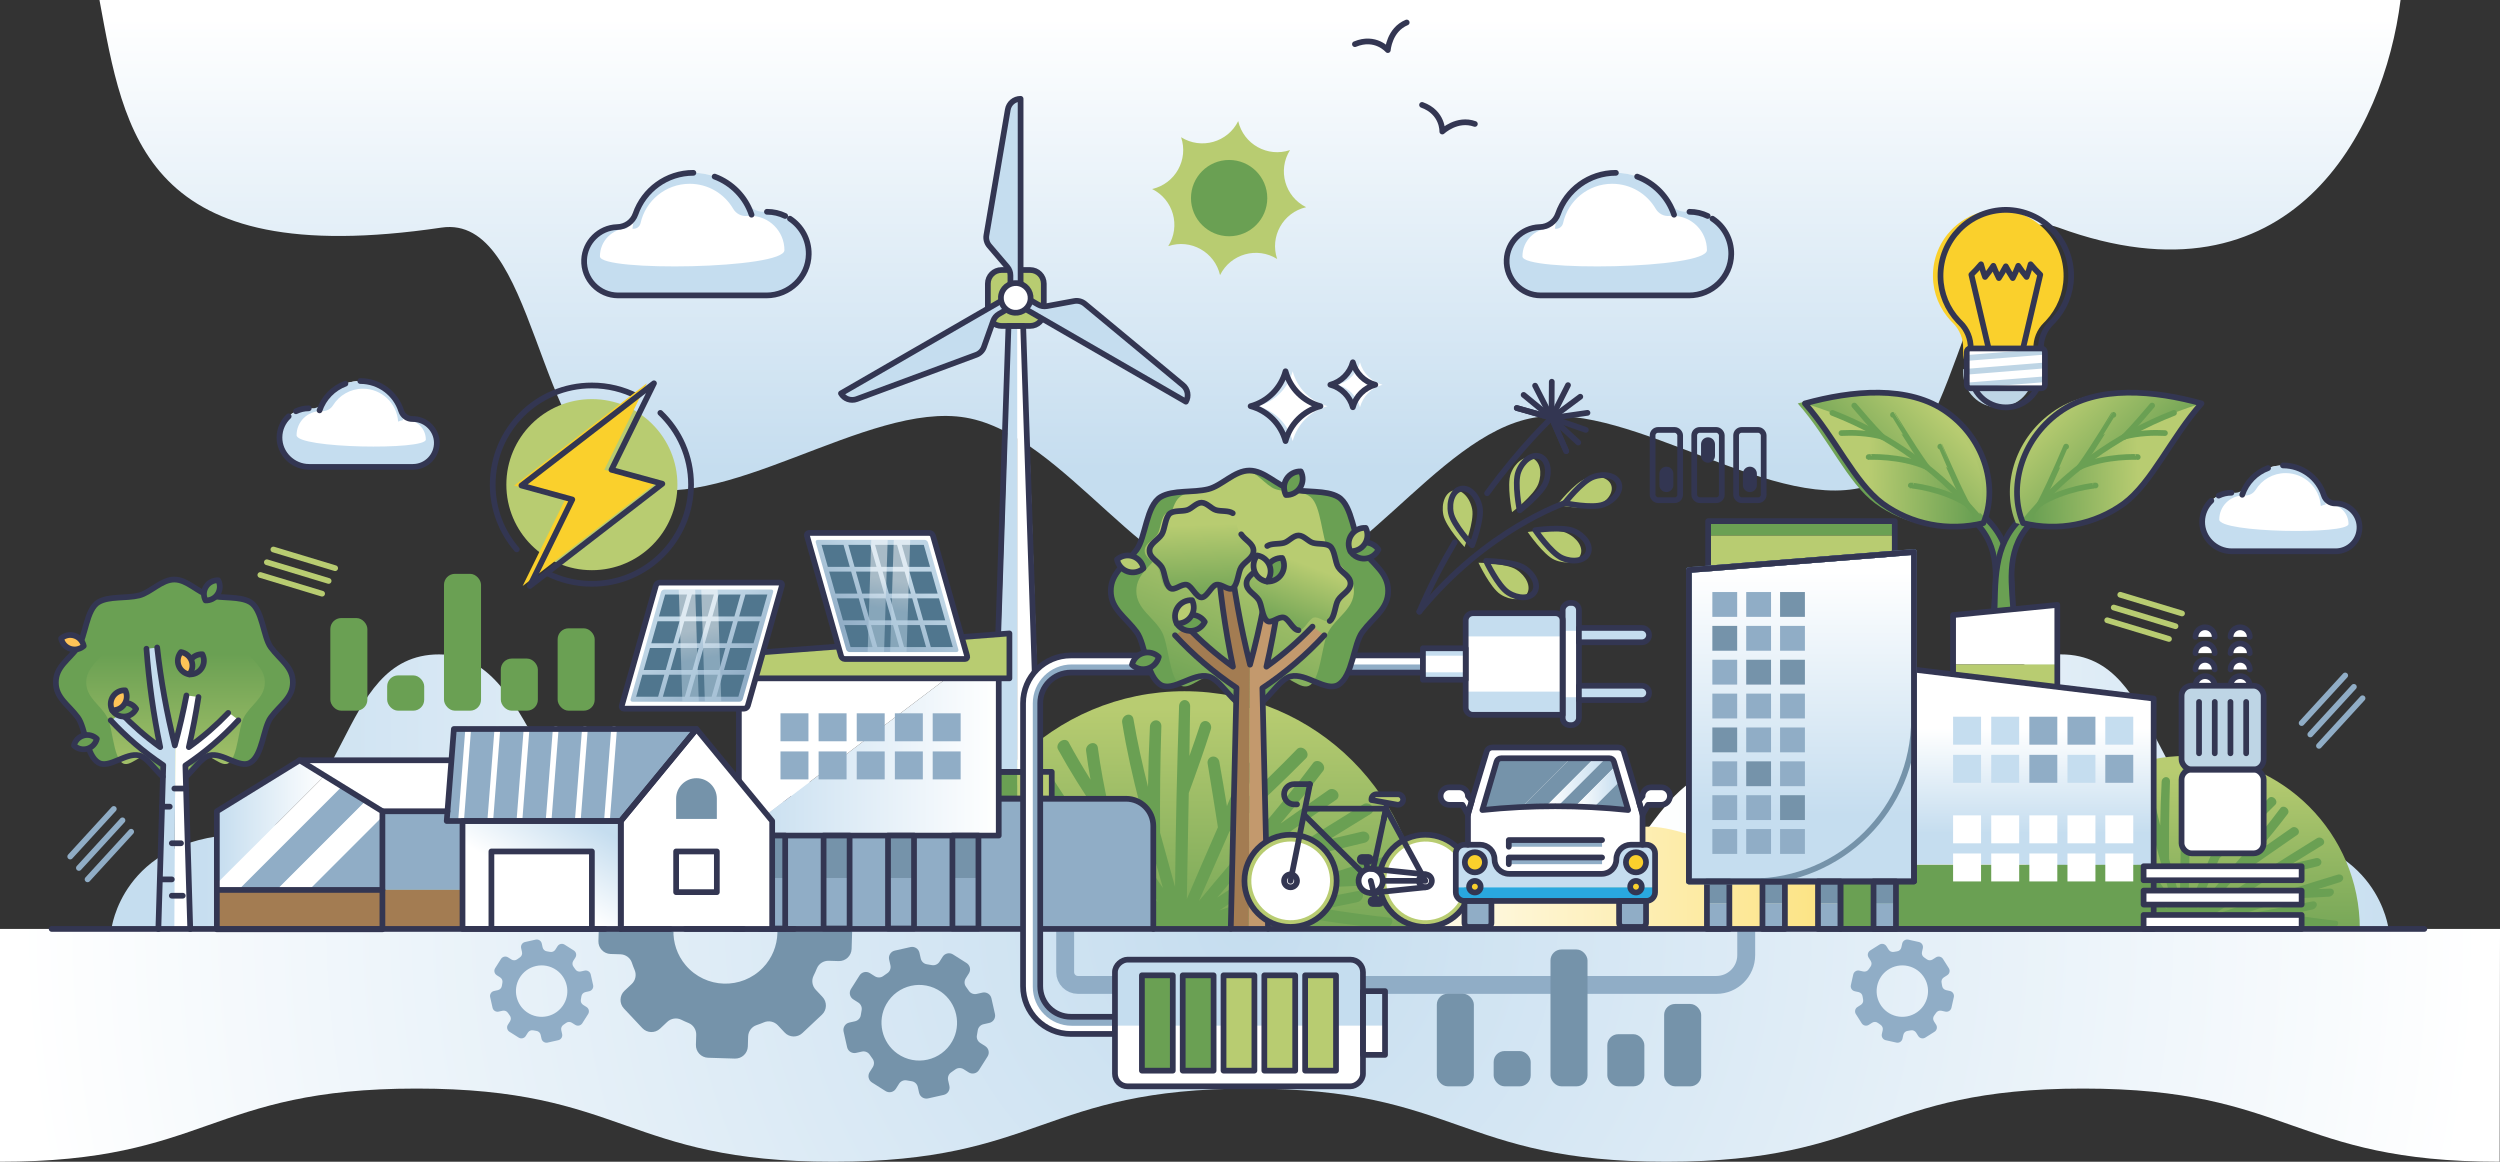 <?xml version="1.0" encoding="UTF-8"?><svg id="Layer_7" xmlns="http://www.w3.org/2000/svg" xmlns:xlink="http://www.w3.org/1999/xlink" viewBox="0 0 3491.89 1622.69"><rect x="0" y="0" width="3491.89" height="1622.69" fill="#333333" stroke="none"/><defs><style>.cls-1{fill:url(#linear-gradient-2);}.cls-2,.cls-3,.cls-4,.cls-5,.cls-6,.cls-7,.cls-8,.cls-9,.cls-10,.cls-11{stroke-linecap:round;stroke-linejoin:round;stroke-width:8px;}.cls-2,.cls-12{stroke:#90adc6;}.cls-2,.cls-12,.cls-6,.cls-7,.cls-8,.cls-9,.cls-13,.cls-11{fill:none;}.cls-3,.cls-14{fill:#fff;}.cls-3,.cls-4,.cls-5,.cls-6,.cls-10{stroke:#333652;}.cls-15{fill:#333652;}.cls-4,.cls-16{fill:#6aa053;}.cls-17{fill:url(#linear-gradient-17);}.cls-5{fill:#ffc357;}.cls-18{fill:url(#linear-gradient-15);}.cls-19{fill:#bed5e5;}.cls-20{fill:#90adc6;}.cls-21{fill:url(#linear-gradient-18);}.cls-12{stroke-miterlimit:10;stroke-width:25px;}.cls-22{fill:url(#linear-gradient-28);}.cls-23{fill:url(#linear-gradient-14);}.cls-24{fill:#c3996d;}.cls-25{fill:url(#linear-gradient-6);}.cls-26{fill:#29a8df;}.cls-27{fill:url(#linear-gradient-20);}.cls-27,.cls-28,.cls-29,.cls-30{opacity:.5;}.cls-28{fill:url(#linear-gradient-21);}.cls-31{fill:#7593aa;}.cls-32{fill:#a37c52;}.cls-33{fill:url(#linear-gradient-11);}.cls-29{fill:url(#linear-gradient-24);}.cls-7{stroke:#7593aa;}.cls-34{clip-path:url(#clippath-1);}.cls-35{fill:url(#linear-gradient-10);}.cls-8{stroke:#b8cc71;}.cls-36{fill:url(#radial-gradient);}.cls-9{stroke:#fff;}.cls-37{fill:#c5ddef;}.cls-38{fill:url(#linear-gradient-16);}.cls-39,.cls-10{fill:#b8cc71;}.cls-40{fill:url(#linear-gradient-25);}.cls-41{fill:url(#linear-gradient-5);}.cls-42{fill:#50768e;}.cls-43{clip-path:url(#clippath);}.cls-44{fill:url(#linear-gradient-7);}.cls-30{fill:url(#linear-gradient-23);}.cls-45{fill:url(#linear-gradient-9);}.cls-46{fill:url(#linear-gradient-22);}.cls-47{fill:url(#linear-gradient-3);}.cls-48{fill:#fad02c;}.cls-49{fill:url(#linear-gradient);}.cls-50{fill:url(#linear-gradient-27);}.cls-51{fill:url(#linear-gradient-29);}.cls-52{fill:url(#linear-gradient-30);}.cls-11{stroke:#6aa053;}.cls-53{fill:url(#linear-gradient-19);}.cls-54{fill:url(#linear-gradient-4);}.cls-55{fill:url(#linear-gradient-8);}.cls-56{fill:url(#linear-gradient-12);}.cls-57{fill:url(#linear-gradient-13);}.cls-58{fill:url(#linear-gradient-26);}</style><linearGradient id="linear-gradient" x1="3517.38" y1="1105.76" x2="4639.39" y2="1105.76" gradientTransform="translate(6936.59) rotate(-180) scale(1 -1)" gradientUnits="userSpaceOnUse"><stop offset="0" stop-color="#c5ddef"/><stop offset="1" stop-color="#fff"/></linearGradient><linearGradient id="linear-gradient-2" x1="6221.4" y1="1105.76" x2="4979.1" y2="1105.76" gradientTransform="translate(6457.44) rotate(-180) scale(1 -1)" xlink:href="#linear-gradient"/><linearGradient id="linear-gradient-3" x1="1745.94" y1="655.39" x2="1745.94" y2="24.86" gradientUnits="userSpaceOnUse"><stop offset="0" stop-color="#c5ddef"/><stop offset="1" stop-color="#fff"/></linearGradient><radialGradient id="radial-gradient" cx="1745.94" cy="1289.86" fx="1745.94" fy="1289.86" r="1720.24" gradientUnits="userSpaceOnUse"><stop offset="0" stop-color="#c5ddef"/><stop offset="1" stop-color="#fff"/></radialGradient><linearGradient id="linear-gradient-4" x1="3015.79" y1="1172.45" x2="1887.79" y2="1176.45" gradientUnits="userSpaceOnUse"><stop offset="0" stop-color="#fad02c"/><stop offset="1" stop-color="#fff"/></linearGradient><linearGradient id="linear-gradient-5" x1="425.09" y1="1187.05" x2="1763.09" y2="1161.05" xlink:href="#linear-gradient-4"/><linearGradient id="linear-gradient-6" x1="245.18" y1="913.61" x2="245.18" y2="1130.57" gradientUnits="userSpaceOnUse"><stop offset="0" stop-color="#6aa053"/><stop offset="1" stop-color="#b8cc71"/></linearGradient><linearGradient id="linear-gradient-7" x1="612.21" y1="2184.22" x2="509.83" y2="2069.1" gradientTransform="translate(851.15 -82.46) rotate(94.09) scale(1 -1)" xlink:href="#linear-gradient-6"/><linearGradient id="linear-gradient-8" x1="628.77" y1="1952.53" x2="526.39" y2="1837.41" gradientTransform="translate(4512.52 -82.46) rotate(85.91)" xlink:href="#linear-gradient-6"/><linearGradient id="linear-gradient-9" x1="612.93" y1="2174.25" x2="510.55" y2="2059.12" gradientTransform="translate(851.15 -82.46) rotate(94.09) scale(1 -1)" xlink:href="#linear-gradient-6"/><linearGradient id="linear-gradient-10" x1="591.67" y1="2034.03" x2="577.57" y2="2181.92" gradientTransform="translate(851.15 -82.46) rotate(94.09) scale(1 -1)" xlink:href="#linear-gradient-6"/><linearGradient id="linear-gradient-11" x1="628.06" y1="1962.5" x2="525.68" y2="1847.38" gradientTransform="translate(4512.52 -82.46) rotate(85.91)" xlink:href="#linear-gradient-6"/><linearGradient id="linear-gradient-12" x1="608.23" y1="1802.34" x2="594.13" y2="1950.23" gradientTransform="translate(4512.52 -82.46) rotate(85.91)" xlink:href="#linear-gradient-6"/><linearGradient id="linear-gradient-13" x1="1654.3" y1="1357.72" x2="1654.3" y2="989.09" xlink:href="#linear-gradient-6"/><linearGradient id="linear-gradient-14" x1="3054.41" y1="1341.33" x2="3054.41" y2="1073.03" xlink:href="#linear-gradient-6"/><linearGradient id="linear-gradient-15" x1="302.89" y1="1147.95" x2="453.44" y2="1147.95" xlink:href="#linear-gradient-3"/><linearGradient id="linear-gradient-16" x1="1032.02" y1="1030.91" x2="1395" y2="1030.91" xlink:href="#linear-gradient-3"/><linearGradient id="linear-gradient-17" x1="2789.39" y1="1164.01" x2="2789.39" y2="1017.48" xlink:href="#linear-gradient-3"/><linearGradient id="linear-gradient-18" x1="2516.18" y1="1138.45" x2="2516.18" y2="798.49" xlink:href="#linear-gradient-3"/><linearGradient id="linear-gradient-19" x1="-470.34" y1="891.93" x2="-402.58" y2="802.22" gradientTransform="translate(1598.97) skewX(4.49)" gradientUnits="userSpaceOnUse"><stop offset="0" stop-color="#90adc6"/><stop offset="1" stop-color="#bed5e5"/></linearGradient><clipPath id="clippath"><path class="cls-13" d="m1291.53,754.08h-149.49c-1.98,0-3.13,1.61-2.57,3.59l42.42,149.49c.56,1.98,2.63,3.59,4.61,3.59h149.49c1.98,0,3.13-1.61,2.57-3.59l-42.42-149.49c-.56-1.98-2.63-3.59-4.61-3.59Z"/></clipPath><linearGradient id="linear-gradient-20" x1="-434.37" y1="807.99" x2="-441.33" y2="848.96" gradientTransform="translate(1598.97) skewX(4.49)" gradientUnits="userSpaceOnUse"><stop offset="0" stop-color="#fff"/><stop offset="1" stop-color="#bed5e5"/></linearGradient><linearGradient id="linear-gradient-21" x1="-403.83" y1="813.17" x2="-410.78" y2="854.15" xlink:href="#linear-gradient-20"/><linearGradient id="linear-gradient-22" x1="-1224.45" y1="961.29" x2="-1156.68" y2="871.57" gradientTransform="translate(-128.28) rotate(-180) scale(1 -1) skewX(4.49)" xlink:href="#linear-gradient-19"/><clipPath id="clippath-1"><path class="cls-13" d="m927.82,823.44h149.49c1.98,0,3.13,1.61,2.57,3.59l-42.42,149.49c-.56,1.98-2.63,3.59-4.61,3.59h-149.49c-1.98,0-3.13-1.61-2.57-3.59l42.42-149.49c.56-1.98,2.63-3.59,4.61-3.59Z"/></clipPath><linearGradient id="linear-gradient-23" x1="-1188.48" y1="877.35" x2="-1195.43" y2="918.32" gradientTransform="translate(-128.28) rotate(-180) scale(1 -1) skewX(4.49)" xlink:href="#linear-gradient-20"/><linearGradient id="linear-gradient-24" x1="-1157.93" y1="882.53" x2="-1164.88" y2="923.5" gradientTransform="translate(-128.28) rotate(-180) scale(1 -1) skewX(4.49)" xlink:href="#linear-gradient-20"/><linearGradient id="linear-gradient-25" x1="808.38" y1="1137.97" x2="746.38" y2="1238.63" gradientTransform="translate(1513.1 2444.24) rotate(-180)" xlink:href="#linear-gradient-3"/><linearGradient id="linear-gradient-26" x1="1675.63" y1="991.55" x2="1763.79" y2="760.85" xlink:href="#linear-gradient-6"/><linearGradient id="linear-gradient-27" x1="1788.31" y1="883.94" x2="1824.67" y2="788.81" xlink:href="#linear-gradient-6"/><linearGradient id="linear-gradient-28" x1="83.49" y1="844.43" x2="87.22" y2="733.13" gradientTransform="translate(1760.36) rotate(-180) scale(1 -1)" xlink:href="#linear-gradient-6"/><linearGradient id="linear-gradient-29" x1="2159.55" y1="1092.67" x2="2242.85" y2="1092.67" gradientUnits="userSpaceOnUse"><stop offset="0" stop-color="#fff"/><stop offset="1" stop-color="#c5ddef"/></linearGradient><linearGradient id="linear-gradient-30" x1="2200.06" y1="1099" x2="2262.37" y2="1099" xlink:href="#linear-gradient-29"/></defs><path class="cls-49" d="m3336.21,1297.48s-14.38-124.2-175.96-132.07c-161.58-7.87-134-251.58-281.74-251.37-149.12.21-138.45,301.39-302.8,225.53-165.67-76.47-192.71-97.77-281.01,27.71-66.28,94.18-227.27-8.67-276,130.2h1317.52Z"/><path class="cls-1" d="m155.68,1297.48s14.38-124.2,175.96-132.07c161.58-7.87,134-251.58,281.74-251.37,149.12.21,138.45,301.39,302.8,225.53,165.67-76.47,192.71-97.77,281.01,27.71,66.28,94.18,227.27-8.67,276,130.2H155.68Z"/><path class="cls-47" d="m138.93,0c34.69,187.07,61.57,379.47,477.63,317.91,132.56-19.61,130.64,311.9,259.49,358.56,131.1,47.48,335.65-116.95,473.16-93.12,138.57,24.01,256,244.07,396.75,244.07s258.18-220.06,396.75-244.07c137.51-23.83,342.06,140.6,473.16,93.12,128.85-46.66,132.36-405.14,259.49-358.56,324.6,118.94,454.66-134.21,477.63-317.91H138.93Z"/><path class="cls-36" d="m0,1622.69c290.95,0,290.95-102.23,581.9-102.23s290.95,102.23,581.9,102.23c290.95,0,290.95-102.23,581.9-102.23s290.95,102.23,581.9,102.23c290.95,0,290.95-102.23,581.9-102.23s290.95,102.23,581.89,102.23l.51-325.2H0v325.2Z"/><path class="cls-54" d="m3090.06,1297.48s-12.21-80.72-149.38-85.84c-137.17-5.11-113.76-163.52-239.18-163.38-126.6.14-117.53,195.89-257.06,146.59-140.64-49.7-163.6-63.54-238.56,18.01-56.26,61.21-192.94-5.64-234.31,84.62h1118.48Z"/><path class="cls-41" d="m401.82,1297.48s12.21-80.72,149.38-85.84,113.76-163.52,239.18-163.38c126.6.14,117.53,195.89,257.06,146.59,140.64-49.7,163.6-63.54,238.56,18.01,56.26,61.21,192.94-5.64,234.31,84.62H401.82Z"/><path class="cls-12" d="m1487.79,1297.57v60.29c0,9.85,7.98,17.83,17.83,17.83h891.77c23,0,41.65-18.65,41.65-41.65v-36.47"/><path class="cls-20" d="m2592.18,1416.39l8.16,12.9c2.11,3.33,6.51,4.32,9.84,2.21l4.74-3c2.5-1.58,5.73-1.49,8.08.31,1.19.91,2.42,1.78,3.67,2.59,2.49,1.61,3.67,4.62,3.02,7.51l-1.23,5.48c-.86,3.84,1.55,7.66,5.39,8.52l14.89,3.35c3.84.86,7.66-1.55,8.52-5.39l1.23-5.48c.65-2.89,3.01-5.11,5.95-5.49,1.48-.19,2.96-.45,4.43-.76,2.89-.62,5.85.68,7.43,3.18l3,4.74c2.11,3.33,6.51,4.32,9.84,2.21l12.9-8.16c3.33-2.11,4.32-6.51,2.21-9.84l-3-4.74c-1.58-2.5-1.49-5.73.31-8.08.91-1.19,1.78-2.42,2.59-3.67,1.61-2.49,4.62-3.67,7.51-3.02l5.48,1.23c3.84.86,7.66-1.55,8.52-5.39l3.35-14.89c.86-3.84-1.55-7.66-5.39-8.52l-5.48-1.23c-2.89-.65-5.11-3.01-5.49-5.95-.19-1.48-.45-2.96-.76-4.43-.62-2.89.68-5.85,3.18-7.43l4.74-3c3.33-2.11,4.32-6.51,2.21-9.84l-8.16-12.9c-2.11-3.33-6.51-4.32-9.84-2.21l-4.74,3c-2.5,1.58-5.73,1.49-8.08-.31-1.19-.91-2.42-1.78-3.67-2.59-2.49-1.61-3.67-4.62-3.02-7.51l1.23-5.48c.86-3.84-1.55-7.66-5.39-8.52l-14.89-3.35c-3.84-.86-7.66,1.55-8.52,5.39l-1.23,5.48c-.65,2.89-3.01,5.11-5.95,5.49-1.48.19-2.96.45-4.43.76-2.89.62-5.85-.68-7.43-3.18l-3-4.74c-2.11-3.33-6.51-4.32-9.84-2.21l-12.9,8.16c-3.33,2.11-4.32,6.51-2.21,9.84l3,4.74c1.58,2.5,1.49,5.73-.31,8.08-.91,1.19-1.78,2.42-2.59,3.67-1.61,2.49-4.62,3.67-7.51,3.02l-5.48-1.23c-3.84-.86-7.66,1.55-8.52,5.39l-3.35,14.89c-.86,3.84,1.55,7.66,5.39,8.52l5.48,1.23c2.89.65,5.11,3.01,5.49,5.95.19,1.48.45,2.96.76,4.43.62,2.89-.68,5.85-3.18,7.43l-4.74,3c-3.33,2.11-4.32,6.51-2.21,9.84Zm44.15-61.37c17.44-12.31,41.61-6.88,52.09,11.72,8.98,15.92,4.38,36.39-10.56,46.93-17.44,12.31-41.61,6.88-52.09-11.72-8.98-15.92-4.38-36.39,10.56-46.93Z"/><path class="cls-31" d="m1148.83,1392.49l-9.44-10.05c-4.97-5.29-6.25-13.14-3-19.63,1.65-3.3,3.16-6.66,4.53-10.06,2.72-6.75,9.44-11.01,16.72-10.78l13.79.43c9.67.3,17.76-7.3,18.06-16.97l1.16-37.49c.3-9.67-7.3-17.76-16.97-18.06l-13.79-.43c-7.27-.23-13.72-4.9-16.01-11.8-1.16-3.48-2.46-6.93-3.9-10.33-2.84-6.68-1.08-14.43,4.21-19.41l10.05-9.44c7.05-6.63,7.4-17.71.77-24.77l-25.69-27.34c-6.63-7.05-17.71-7.4-24.77-.77l-10.05,9.44c-5.29,4.97-13.14,6.25-19.63,3-3.3-1.65-6.66-3.16-10.06-4.53-6.75-2.72-11.01-9.44-10.78-16.72l.43-13.79c.3-9.67-7.3-17.76-16.97-18.06l-37.49-1.16c-9.67-.3-17.76,7.3-18.06,16.97l-.43,13.79c-.23,7.27-4.9,13.72-11.8,16.01-3.48,1.16-6.93,2.46-10.33,3.9-6.68,2.84-14.43,1.08-19.41-4.21l-9.44-10.05c-6.63-7.05-17.72-7.4-24.77-.77l-27.34,25.69c-7.05,6.63-7.4,17.71-.77,24.77l9.44,10.05c4.97,5.29,6.25,13.14,3,19.63-1.65,3.3-3.16,6.66-4.53,10.06-2.72,6.75-9.44,11.01-16.72,10.78l-13.79-.43c-9.67-.3-17.76,7.3-18.06,16.97l-1.16,37.49c-.3,9.67,7.3,17.76,16.97,18.06l13.79.43c7.27.23,13.72,4.9,16.01,11.8,1.16,3.48,2.46,6.93,3.9,10.33,2.84,6.68,1.08,14.43-4.21,19.41l-10.05,9.44c-7.05,6.63-7.4,17.72-.77,24.77l25.69,27.34c6.63,7.05,17.72,7.4,24.77.77l10.05-9.44c5.29-4.97,13.14-6.25,19.63-3,3.3,1.65,6.66,3.16,10.06,4.53,6.75,2.72,11.01,9.44,10.78,16.72l-.43,13.79c-.3,9.67,7.3,17.76,16.97,18.06l37.49,1.16c9.67.3,17.76-7.3,18.06-16.97l.43-13.79c.23-7.27,4.9-13.72,11.8-16.01,3.48-1.16,6.93-2.46,10.33-3.9,6.68-2.84,14.43-1.08,19.41,4.21l9.44,10.05c6.63,7.05,17.71,7.4,24.77.77l27.34-25.69c7.05-6.63,7.4-17.71.77-24.77Zm-83.08-40.96c-29.95,31.15-80.07,29.59-108.03-3.35-23.94-28.21-22.62-70.66,3.02-97.33,29.95-31.15,80.07-29.59,108.03,3.35,23.94,28.21,22.62,70.66-3.02,97.33Z"/><g><g><path class="cls-16" d="m410.7,953.14c0,21.8-17.7,31.28-30.81,49.07-10.75,14.6-11.45,52.87-28.79,63.08-14.66,8.64-38.66-14.66-56.7-10.17-16.2,4.04-31.22,37.74-49.22,37.74s-33.02-33.7-49.22-37.74c-18.05-4.5-42.04,18.8-56.7,10.16-17.34-10.21-18.04-48.49-28.79-63.08-13.11-17.79-30.81-27.27-30.81-49.07s17.7-31.28,30.81-49.07c10.75-14.6,11.45-52.87,28.79-63.08,14.66-8.64,38.66-4.8,56.7-9.3,16.2-4.04,31.22-22.22,49.22-22.22s33.02,18.18,49.22,22.22c18.05,4.5,42.04.67,56.7,9.3,17.34,10.21,18.04,48.49,28.79,63.08,13.11,17.79,30.81,27.27,30.81,49.07Z"/><path class="cls-25" d="m369.9,953.14c0,21.8-20.16,31.28-29.43,49.07-7.61,14.6-8.1,52.87-20.37,63.08-10.37,8.64-27.34-14.66-40.11-10.17-11.46,4.04-22.09,37.74-34.81,37.74s-23.35-33.7-34.81-37.74c-12.77-4.5-29.74,18.8-40.11,10.16-12.27-10.21-12.76-48.49-20.37-63.08-9.27-17.79-29.43-27.27-29.43-49.07s20.16-31.28,29.43-49.07c7.61-14.6,8.1-52.87,20.37-63.08,10.37-8.64,27.34-4.8,40.11-9.3,11.46-4.04,22.09-22.22,34.81-22.22s23.35,18.18,34.82,22.22c12.77,4.5,29.74.67,40.11,9.3,12.27,10.21,12.76,48.49,20.37,63.08,9.27,17.79,29.43,27.27,29.43,49.07Z"/><path class="cls-37" d="m220.71,904.37c-4.94.71-9.93,1.29-14.95,1.73,3.31,45.91,9.71,91.89,19.21,137.52-20.11-14.47-38.5-30.57-55.03-47.86-4.61,3.54-9.32,6.99-14.13,10.34,21.45,23.18,46.02,44.38,73.43,62.73-.93,30.99-5.94,197.87-6.87,228.86,5.69.23,15.44.34,21.13.36l1.35-259.01c-11.06-44.53-19.11-89.55-24.14-134.67Z"/><path class="cls-14" d="m334.08,1006.09c-4.81-3.35-9.53-6.8-14.13-10.34-16.53,17.29-34.91,33.38-55.01,47.85,5.36-23.25,9.86-46.6,13.47-70.01-5.64-.59-11.25-1.33-16.82-2.21-4.51,23.38-9.92,46.68-16.2,69.81-.18-.72-.36-1.44-.54-2.16l-1.35,259.01c6.44.02,16.96-.09,23.4-.34-.9-30.88-5.87-197.66-6.77-228.54,27.62-18.42,52.37-39.74,73.95-63.07Z"/><path class="cls-6" d="m265.72,1297.7c-.9-30.88-5.87-197.66-6.77-228.54,27.62-18.42,52.37-39.74,73.95-63.07"/><path class="cls-6" d="m154.63,1006.09c21.45,23.18,46.02,44.38,73.43,62.73-.93,30.99-5.94,197.87-6.87,228.86"/><path class="cls-6" d="m204.58,906.1c3.31,45.91,9.71,91.89,19.21,137.52-20.11-14.47-38.5-30.57-55.03-47.86"/><path class="cls-6" d="m260.41,971.38c-4.51,23.38-9.92,46.68-16.2,69.81-11.34-45.23-19.57-90.98-24.68-136.83"/><path class="cls-6" d="m318.77,995.75c-16.53,17.29-34.91,33.38-55.01,47.85,5.36-23.25,9.86-46.6,13.47-70.01"/><path class="cls-6" d="m227.33,1084.86c-11.34-10.23-21.9-26.96-33.01-29.73-18.05-4.5-42.04,18.8-56.7,10.16-17.34-10.21-18.04-48.49-28.79-63.08-13.11-17.79-30.81-27.27-30.81-49.07s17.7-31.28,30.81-49.07c10.75-14.6,11.45-52.87,28.79-63.08,14.66-8.64,38.66-4.8,56.7-9.3,16.2-4.04,31.22-22.22,49.22-22.22s33.02,18.18,49.22,22.22c18.05,4.5,42.04.67,56.7,9.3,17.34,10.21,18.04,48.49,28.79,63.08,13.11,17.79,30.81,27.27,30.81,49.07s-17.7,31.28-30.81,49.07c-10.75,14.6-11.45,52.87-28.79,63.08-14.66,8.64-38.66-14.66-56.7-10.17-11.14,2.78-21.72,19.57-33.09,29.79"/></g><path class="cls-4" d="m264.86,941.98c-3.09-5.88-3.05-13.19.74-19.21,3.79-6.02,10.38-9.21,17.01-8.96,3.09,5.88,3.05,13.19-.74,19.21s-10.38,9.21-17.01,8.96Z"/><path class="cls-4" d="m287.06,838.67c-3.09-5.88-3.05-13.19.74-19.21s10.38-9.21,17.01-8.96c3.09,5.88,3.05,13.19-.74,19.21s-10.38,9.21-17.01,8.96Z"/><path class="cls-5" d="m264.36,942c-6.54-1.12-12.33-5.59-14.81-12.26-2.48-6.67-1.01-13.84,3.22-18.96,6.54,1.12,12.33,5.59,14.81,12.26,2.48,6.67,1.01,13.84-3.22,18.95Z"/><path class="cls-4" d="m156.97,992.39c2.92-5.96,8.84-10.25,15.94-10.74,7.1-.49,13.56,2.94,17.28,8.44-2.92,5.96-8.84,10.25-15.94,10.74-7.1.49-13.56-2.94-17.28-8.44Z"/><path class="cls-5" d="m156.66,991.99c-2.96-5.94-2.77-13.25,1.15-19.19,3.92-5.94,10.57-8.99,17.2-8.6,2.96,5.94,2.77,13.25-1.15,19.19-3.92,5.94-10.57,8.99-17.2,8.6Z"/><path class="cls-4" d="m103.3,1041.25c1.59-6.45,6.47-11.89,13.3-13.88,6.83-1.99,13.87,0,18.67,4.58-1.59,6.45-6.47,11.89-13.3,13.88-6.83,1.99-13.87,0-18.67-4.58Z"/><path class="cls-5" d="m85.39,891.79c4.97-4.4,12.08-6.12,18.83-3.87,6.75,2.24,11.42,7.87,12.77,14.38-4.97,4.4-12.08,6.12-18.83,3.87-6.75-2.24-11.42-7.87-12.77-14.38Z"/><line class="cls-6" x1="260.41" y1="1101.42" x2="243.53" y2="1101.42"/><line class="cls-6" x1="226.12" y1="1126.7" x2="237.08" y2="1126.7"/><line class="cls-6" x1="239.97" y1="1177.8" x2="252.82" y2="1177.8"/><line class="cls-6" x1="226.12" y1="1228.3" x2="239.97" y2="1228.3"/><line class="cls-6" x1="239.97" y1="1251.09" x2="255.26" y2="1251.09"/></g><g><path class="cls-44" d="m3074.94,563.53c-42.18,47.43-69.2,110.71-108.59,139.92-40.09,29.07-91.56,39.27-140.66,27.19-20.36-48.02-3.75-115.49,50.11-154.38,53.74-39.31,134.7-30.58,199.14-12.74Z"/><path class="cls-55" d="m2521.02,563.53c42.18,47.43,69.2,110.71,108.59,139.92,40.09,29.07,91.56,39.27,140.66,27.19,20.36-48.02,3.75-115.49-50.11-154.38-53.74-39.31-134.7-30.58-199.14-12.74Z"/><path class="cls-16" d="m2811.68,865.38c-2.22-51.8,3.13-103.08-38.19-141.81-4.95-4.64-10.1-9.14-15.4-13.51-2.82,3.09-5.65,6.23-8.38,9.45,4.67,4.61,9.19,9.31,13.51,14.15,34.04,38.1,23.11,85.08,21.11,131.73h27.35Z"/><path class="cls-6" d="m2763.22,733.65c34.04,38.1,23.11,85.08,21.11,131.73"/><path class="cls-6" d="m2811.68,865.38c-2.22-51.8,3.13-103.08-38.19-141.81"/><path class="cls-16" d="m2785.47,865.38c2.22-51.8-3.13-103.08,38.19-141.81,4.95-4.64,10.1-9.14,15.4-13.51,2.82,3.09,5.65,6.23,8.38,9.45-4.67,4.61-9.19,9.31-13.51,14.15-34.04,38.1-23.11,85.08-21.11,131.73h-27.35Z"/><path class="cls-6" d="m2785.47,865.38c2.22-51.8-3.13-103.08,38.19-141.81,4.95-4.64,10.1-9.14,15.4-13.51,2.82,3.09,5.65,6.23,8.38,9.45-4.67,4.61-9.19,9.31-13.51,14.15-34.04,38.1-23.11,85.08-21.11,131.73"/><g><path class="cls-45" d="m3064.94,563.53c-42.18,47.43-69.2,110.71-108.59,139.92-40.09,29.07-91.56,39.27-140.66,27.19-20.36-48.02-3.75-115.49,50.11-154.38,53.74-39.31,134.7-30.58,199.14-12.74Z"/><path class="cls-35" d="m3074.94,563.53c-42.18,47.43-69.2,110.71-108.59,139.92-40.09,29.07-91.56,39.27-140.66,27.19,65.23-80.45,151.81-137.91,249.25-167.11Z"/><path class="cls-11" d="m2951.89,579.43c-.27.04-23.77,40.21-47.04,72.81"/><path class="cls-11" d="m2885.85,623.82c-.25.08-18.08,43.73-36.8,79.97"/><path class="cls-11" d="m3005.97,566.48c-10.81,12.62-24.68,29.05-38.83,43.44"/><path class="cls-11" d="m2985.89,638.41c.23-.16-43.92-2.36-81.04,13.82"/><path class="cls-11" d="m2927.02,678.13c.21-.19-43.5,3.91-77.96,25.65"/><path class="cls-11" d="m3023.88,604.9c-15.86-.9-37.1-.12-56.74,5.02"/><path class="cls-11" d="m3036.53,576.72c-81.75,31.75-154.31,84.21-210.83,153.92"/><path class="cls-6" d="m3074.94,563.53c-42.18,47.43-69.2,110.71-108.59,139.92-40.09,29.07-91.56,39.27-140.66,27.19-20.36-48.02-3.75-115.49,50.11-154.38,53.74-39.31,134.7-30.58,199.14-12.74Z"/></g><g><path class="cls-33" d="m2511.02,563.53c42.18,47.43,69.2,110.71,108.59,139.92,40.09,29.07,91.56,39.27,140.66,27.19,20.36-48.02,3.75-115.49-50.11-154.38-53.74-39.31-134.7-30.58-199.14-12.74Z"/><path class="cls-56" d="m2521.02,563.53c42.18,47.43,69.2,110.71,108.59,139.92,40.09,29.07,91.56,39.27,140.66,27.19-65.23-80.45-151.81-137.91-249.25-167.11Z"/><path class="cls-11" d="m2644.07,579.43c.27.04,23.77,40.21,47.04,72.81"/><path class="cls-11" d="m2710.11,623.82c.25.08,18.08,43.73,36.8,79.97"/><path class="cls-11" d="m2589.99,566.48c10.81,12.62,24.68,29.05,38.83,43.44"/><path class="cls-11" d="m2610.07,638.41c-.23-.16,43.92-2.36,81.04,13.82"/><path class="cls-11" d="m2668.94,678.13c-.21-.19,43.5,3.91,77.96,25.65"/><path class="cls-11" d="m2572.08,604.9c15.86-.9,37.1-.12,56.74,5.02"/><path class="cls-11" d="m2559.43,576.72c81.75,31.75,154.31,84.21,210.83,153.92"/><path class="cls-6" d="m2521.02,563.53c42.18,47.43,69.2,110.71,108.59,139.92,40.09,29.07,91.56,39.27,140.66,27.19,20.36-48.02,3.75-115.49-50.11-154.38-53.74-39.31-134.7-30.58-199.14-12.74Z"/></g></g><g><path class="cls-57" d="m1654.3,965.47c-183.37,0-332.02,148.65-332.02,332.02h664.03c0-183.37-148.65-332.02-332.02-332.02Z"/><path class="cls-16" d="m1354.87,1212.52c36.05,18.08,72.25,37.15,107.64,56.57-16.15-2.21-32.34-4.51-48.57-6.89-4.57-.66-7.85,2.31-7.23,6.64.62,4.34,4.84,8.44,9.34,9.16,19.56,3.1,39.06,6.06,58.49,8.86-7.05,3.62-13.96,7.16-20.73,10.62h39.26c3.99-2.09,8.01-4.2,12.09-6.34,16.5,2.24,32.95,4.35,49.36,6.34h154.36c31.27-5.84,63.04-12.1,95.22-18.58,43.99,7.6,86.88,13.83,128.34,18.05.48.05.97.05,1.46,0,3.75-.33,7.98-3.17,9.94-6.86,2.22-4.18.6-7.92-3.57-8.38-29.32-3.25-59.26-7.41-89.71-12.25,14.87-3.04,29.8-6.11,44.81-9.19,4.65-.96,8.49-5.18,8.49-9.44,0-4.25-3.87-6.99-8.56-6.07-48.42,9.42-96.32,18.85-143.38,27.71,31.93-10.95,64.5-22.04,97.39-32.95,25.88-1.14,51.8-2.44,77.74-3.89,4.66-.26,8.96-3.94,9.51-8.21.55-4.19-2.76-7.45-7.33-7.36-.08,0-.15,0-.23,0-7.68.34-15.36.68-23.04,1,13.96-4.46,27.95-8.84,41.93-13.14,4.62-1.42,7.53-5.79,6.41-9.79-1.11-4-5.81-6.17-10.38-4.79-32.31,9.68-64.74,19.91-96.97,30.37-.03,0-.07.02-.1.03-48.71,15.8-96.97,32.12-143.69,47.88,35.61-24.03,72.82-48.21,109.76-71.64,31.03-7.84,62.15-15.54,93.17-22.86,4.62-1.09,7.51-5.39,6.38-9.63-1.13-4.24-5.81-6.84-10.39-5.8-14.98,3.43-30,6.97-45.05,10.57,19.57-12.19,38.86-24.06,57.56-35.47,3.82-2.33,4.59-7.18,1.73-10.9-2.87-3.72-8.22-4.9-11.95-2.59-64.41,39.81-136.61,85.29-204.16,130.39,14.6-17.38,29.51-34.74,44.36-51.99,41.54-29.23,83.26-57.96,121.95-84.76,3.64-2.52,4.11-7.55,1.07-11.29-3.04-3.74-8.38-4.77-11.95-2.25-21.51,15.11-44.05,30.84-67.06,46.92,21.3-25.15,41.58-49.8,59.59-73.65,2.54-3.35,1.38-8.53-2.51-11.6-3.89-3.07-9.01-2.85-11.5.52-45.26,61.11-105.5,127.32-159.71,193.16,14.01-32.44,28.65-64.86,42.67-97.12,37.95-35.26,75.16-69.98,107.33-102.74,2.94-2.98,2.39-8.2-1.15-11.69-3.54-3.49-8.68-3.92-11.57-.92-23.69,24.59-50.3,50.24-78.02,76.37,6.33-15.25,12.4-30.45,18.08-45.59,1.6-4.26-.65-9.27-4.97-11.21-4.31-1.94-9.08-.05-10.69,4.23-7.01,18.54-14.56,37.17-22.41,55.86-3.39-20.61-6.97-41.25-10.61-61.91-.82-4.66-5.12-7.91-9.62-7.24-4.49.67-7.52,5.01-6.76,9.67,4.9,29.7,9.83,59.39,14.39,89.02-14.39,33.31-29.32,66.76-43.41,100.17.98-49.32,1.88-98.65,2.72-147.97,10.91-29.72,21.48-59.42,30.87-89.01,1.4-4.4-.88-9.34-5.02-11.02-4.14-1.68-8.63.55-10.09,4.97-4.75,14.43-9.75,28.87-14.91,43.32.37-23.16.72-46.31,1.06-69.47.06-4.72-3.31-8.61-7.53-8.67-4.22-.07-7.78,3.72-7.94,8.43-2.85,84.16-4.72,168.34-5.62,252.53-6.9-25.19-13.99-50.38-20.88-75.52-.36-49.63.15-99.22,1.77-148.78.15-4.64-3.16-8.33-7.44-8.33-.07,0-.13,0-.19,0-4.37.11-8.13,4.02-8.36,8.71-1.37,28.08-2.25,56.18-2.68,84.29-7.95-31.84-15.02-63.53-20.38-94.99-.77-4.47-4.83-6.98-9.14-5.6-4.31,1.38-7.3,6.11-6.59,10.56,12.07,75.91,34.98,153.44,56.96,231.18-25.12-37.44-51.32-74.87-75.57-111.52-6.3-28.44-11.61-56.69-15.39-84.71-.61-4.45-4.7-7.06-9.21-5.81-4.51,1.25-7.78,5.84-7.21,10.26,1.72,13.47,3.83,27,6.27,40.58-11.04-17.73-21.34-35.19-30.53-52.29-1.95-3.65-6.83-4.37-10.98-1.65-4.15,2.72-5.97,7.83-3.99,11.46,15.92,29.13,35.11,59.36,55.72,90.21.01.01.02.03.03.05,26.93,40.3,56.31,81.65,84.03,123-22.19-19.37-45.09-38.82-68-58.03-29.34-40.75-58.02-80.78-81.89-118.98-2.27-3.63-7.38-4.36-11.5-1.68-4.11,2.68-5.63,7.75-3.32,11.36,13.78,21.59,29.11,43.79,45.23,66.41-25.34-21.03-50.02-41.48-73.05-60.9-3.26-2.76-8.65-2.18-12.06,1.25-3.4,3.43-3.46,8.4-.11,11.17,38.94,32.23,82.16,67.3,125.14,103.21.02.01.03.02.05.04,21.35,17.84,42.64,35.89,63.31,53.9-46.13-21.2-94.05-42.92-142.14-63.76-20.87-16.87-41.53-33.36-61.49-49.24-3.58-2.85-9-2.47-12.09.8-3.09,3.27-2.61,8.2,1.05,11.07,5.98,4.69,12.02,9.43,18.1,14.22-13.35-5.56-26.66-11.01-39.91-16.33-4.37-1.75-9.4-.01-11.16,3.84-1.76,3.85.46,8.4,4.88,10.2,81.67,33.15,165.12,71.17,242.49,107.32-32.3-3.3-64.78-7.07-97.42-11.24-46.51-25.87-94.73-51.47-142.43-75.24-4.34-2.16-9.35-.93-11.12,2.7-1.77,3.63.43,8.33,4.82,10.53Z"/></g><g><path class="cls-23" d="m3054.41,1055.83c-133.46,0-241.65,108.19-241.65,241.65h483.3c0-133.46-108.19-241.65-241.65-241.65Z"/><path class="cls-16" d="m2836.49,1235.65c26.24,13.16,52.58,27.04,78.34,41.17-11.76-1.61-23.54-3.28-35.35-5.01-3.33-.48-5.71,1.68-5.26,4.83.45,3.16,3.52,6.14,6.8,6.67,14.24,2.26,28.42,4.41,42.57,6.45-5.13,2.63-10.16,5.21-15.09,7.73h28.57c2.91-1.52,5.83-3.06,8.8-4.61,12.01,1.63,23.99,3.17,35.93,4.61h112.34c22.76-4.25,45.88-8.81,69.3-13.52,32.02,5.53,63.23,10.06,93.41,13.14.35.04.7.03,1.07,0,2.73-.24,5.81-2.31,7.24-4.99,1.62-3.04.44-5.76-2.6-6.1-21.34-2.37-43.13-5.39-65.29-8.92,10.82-2.21,21.69-4.45,32.61-6.69,3.39-.7,6.18-3.77,6.18-6.87,0-3.1-2.82-5.08-6.23-4.42-35.24,6.86-70.11,13.72-104.36,20.16,23.24-7.97,46.94-16.04,70.88-23.98,18.84-.83,37.7-1.78,56.58-2.83,3.39-.19,6.52-2.87,6.92-5.97.4-3.05-2.01-5.42-5.34-5.36-.06,0-.11,0-.17,0-5.59.25-11.18.49-16.77.73,10.16-3.24,20.34-6.44,30.51-9.56,3.36-1.04,5.48-4.21,4.67-7.13-.81-2.91-4.23-4.49-7.56-3.49-23.51,7.05-47.12,14.49-70.58,22.1-.03,0-.05.02-.08.02-35.45,11.5-70.58,23.38-104.58,34.85,25.92-17.49,53-35.09,79.89-52.14,22.59-5.71,45.24-11.31,67.81-16.64,3.36-.8,5.46-3.93,4.64-7.01-.82-3.09-4.23-4.98-7.56-4.22-10.9,2.5-21.84,5.07-32.79,7.69,14.25-8.87,28.28-17.51,41.89-25.82,2.78-1.69,3.34-5.23,1.26-7.93-2.09-2.7-5.98-3.57-8.7-1.88-46.88,28.97-99.43,62.07-148.59,94.9,10.63-12.65,21.48-25.29,32.28-37.84,30.23-21.27,60.6-42.18,88.76-61.69,2.65-1.83,2.99-5.49.78-8.21-2.21-2.72-6.1-3.47-8.7-1.64-15.65,11-32.06,22.44-48.81,34.15,15.5-18.3,30.26-36.25,43.37-53.6,1.85-2.44,1.01-6.21-1.82-8.44-2.83-2.24-6.55-2.08-8.37.38-32.94,44.48-76.78,92.67-116.24,140.59,10.2-23.61,20.85-47.21,31.06-70.68,27.62-25.66,54.7-50.93,78.11-74.78,2.14-2.17,1.74-5.97-.84-8.51-2.58-2.54-6.32-2.85-8.42-.67-17.25,17.89-36.61,36.57-56.78,55.58,4.6-11.1,9.02-22.16,13.16-33.18,1.16-3.1-.47-6.75-3.62-8.16-3.14-1.41-6.61-.03-7.78,3.08-5.1,13.5-10.6,27.06-16.31,40.66-2.47-15-5.08-30.02-7.72-45.06-.6-3.39-3.72-5.75-7-5.27-3.27.49-5.48,3.64-4.92,7.04,3.57,21.62,7.15,43.22,10.47,64.79-10.48,24.25-21.34,48.59-31.6,72.9.71-35.9,1.37-71.8,1.98-107.69,7.94-21.63,15.63-43.25,22.47-64.79,1.02-3.21-.64-6.8-3.66-8.02-3.01-1.22-6.28.4-7.34,3.62-3.46,10.5-7.1,21.01-10.85,31.53.27-16.85.53-33.71.77-50.56.04-3.43-2.41-6.26-5.48-6.31-3.07-.05-5.66,2.71-5.78,6.14-2.08,61.25-3.44,122.52-4.09,183.8-5.02-18.33-10.18-36.67-15.2-54.96-.26-36.12.11-72.22,1.29-108.29.11-3.37-2.3-6.06-5.42-6.06-.05,0-.09,0-.14,0-3.18.08-5.92,2.93-6.09,6.34-1,20.44-1.64,40.89-1.95,61.35-5.79-23.17-10.93-46.24-14.83-69.13-.56-3.26-3.52-5.08-6.65-4.07-3.14,1.01-5.31,4.45-4.8,7.68,8.78,55.25,25.46,111.67,41.46,168.25-18.28-27.25-37.36-54.49-55-81.17-4.59-20.7-8.45-41.26-11.2-61.66-.44-3.24-3.42-5.14-6.71-4.23-3.28.91-5.66,4.25-5.25,7.47,1.26,9.8,2.79,19.65,4.56,29.54-8.04-12.9-15.53-25.61-22.22-38.06-1.42-2.66-4.97-3.18-7.99-1.2-3.02,1.98-4.35,5.7-2.9,8.34,11.59,21.2,25.55,43.2,40.56,65.66,0,.01.02.02.02.03,19.6,29.33,40.98,59.43,61.16,89.52-16.15-14.1-32.82-28.25-49.49-42.24-21.36-29.66-42.22-58.79-59.6-86.59-1.65-2.64-5.37-3.17-8.37-1.23-2.99,1.95-4.1,5.64-2.42,8.26,10.03,15.71,21.19,31.87,32.92,48.34-18.44-15.31-36.4-30.19-53.16-44.32-2.38-2.01-6.3-1.59-8.77.91-2.48,2.49-2.52,6.12-.08,8.13,28.34,23.46,59.8,48.98,91.08,75.12.01,0,.02.02.03.03,15.54,12.98,31.04,26.12,46.08,39.23-33.58-15.43-68.45-31.24-103.45-46.41-15.19-12.28-30.23-24.28-44.75-35.83-2.61-2.08-6.55-1.8-8.8.58-2.25,2.38-1.9,5.97.77,8.06,4.35,3.41,8.75,6.86,13.17,10.35-9.71-4.05-19.4-8.01-29.04-11.88-3.18-1.28-6.84-.01-8.12,2.79-1.28,2.81.33,6.11,3.55,7.42,59.44,24.13,120.18,51.8,176.49,78.11-23.51-2.4-47.15-5.15-70.9-8.18-33.85-18.83-68.95-37.46-103.66-54.76-3.16-1.57-6.81-.68-8.09,1.97-1.29,2.64.31,6.06,3.51,7.67Z"/></g><g><rect class="cls-39" x="1420.67" y="1077.54" width="51.58" height="37.3"/><rect class="cls-16" x="1371.89" y="1077.54" width="48.78" height="37.3"/><polygon class="cls-14" points="1432.33 456.87 1420.67 456.87 1420.67 1079.72 1453.09 1079.72 1432.33 456.87"/><polygon class="cls-37" points="1411.82 456.87 1391.05 1079.72 1420.67 1079.72 1420.67 456.87 1411.82 456.87"/><rect class="cls-39" x="1381.18" y="377.14" width="78.1" height="78.1" rx="19.1" ry="19.1"/><path class="cls-6" d="m1379.81,436.14v-39.9c0-10.55,8.55-19.1,19.1-19.1h10.78"/><path class="cls-6" d="m1425.53,377.14h13.28c10.55,0,19.1,8.55,19.1,19.1v39.9c0,10.55-8.55,19.1-19.1,19.1h-39.9c-4.78,0-9.15-1.75-12.5-4.65"/><path class="cls-37" d="m1425.53,416.19V138.02h0c-8.84,0-16.39,6.37-17.88,15.09l-29.9,175.47c-.9,5.3.59,10.72,4.08,14.81l25.15,29.48c2.8,3.28,4.34,7.45,4.34,11.77v31.55h14.21Z"/><path class="cls-37" d="m1415.52,410.41l-240.9,139.09h0c4.42,7.66,13.72,11.01,22,7.94l166.91-61.84c5.04-1.87,8.99-5.87,10.79-10.94l12.96-36.52c1.44-4.06,4.29-7.48,8.02-9.64l27.32-15.77-7.11-12.31Z"/><path class="cls-37" d="m1415.52,421.97l240.9,139.09h0c4.42-7.66,2.68-17.38-4.13-23.03l-137.01-113.63c-4.14-3.43-9.58-4.85-14.87-3.87l-38.11,7.03c-4.24.78-8.62.03-12.36-2.13l-34.58-15.77.15,12.31Z"/><path class="cls-6" d="m1425.53,416.19V138.02h0c-8.84,0-16.39,6.37-17.88,15.09l-29.9,175.47c-.9,5.3.59,10.72,4.08,14.81l25.15,29.48c2.8,3.28,4.34,7.45,4.34,11.77v31.55h14.21Z"/><path class="cls-6" d="m1415.53,410.41l-240.9,139.09h0c4.42,7.66,13.72,11.01,22,7.94l166.91-61.84c5.04-1.87,8.99-5.87,10.79-10.94l12.96-36.52c1.44-4.06,4.29-7.48,8.02-9.64l27.32-15.77-7.11-12.31Z"/><path class="cls-6" d="m1415.53,421.97l240.9,139.09h0c4.42-7.66,2.68-17.38-4.13-23.03l-137.01-113.63c-4.14-3.43-9.58-4.85-14.87-3.87l-38.11,7.03c-4.24.78-8.62.03-12.36-2.13l-27.32-15.77-7.11,12.31Z"/><circle class="cls-14" cx="1418.86" cy="416.19" r="20.77" transform="translate(630.44 1667.1) rotate(-74.13)"/><rect class="cls-6" x="1368.68" y="1078.09" width="100.36" height="37.3"/><polygon class="cls-6" points="1429.11 455.24 1408.61 455.24 1387.84 1078.09 1449.88 1078.09 1429.11 455.24"/><circle class="cls-14" cx="1418.86" cy="416.19" r="20.77" transform="translate(685.1 1699.92) rotate(-76.6)"/><circle class="cls-6" cx="1418.86" cy="416.19" r="20.77" transform="translate(630.44 1667.1) rotate(-74.13)"/></g><g><polygon class="cls-14" points="646.01 1061.91 418.51 1061.91 534.14 1133.41 646.01 1133.41 646.01 1061.91"/><rect class="cls-20" x="534.14" y="1133.41" width="111.87" height="109.59"/><rect class="cls-32" x="534.14" y="1243" width="111.87" height="54.55"/><polygon class="cls-18" points="418.51 1061.91 302.89 1133.17 302.89 1233.99 453.44 1083.43 418.51 1061.91"/><polygon class="cls-14" points="453.44 1083.43 302.89 1233.99 302.89 1243 333.21 1243 477.78 1098.43 453.44 1083.43"/><polygon class="cls-20" points="510.77 1118.77 477.78 1098.43 333.21 1243 386.54 1243 510.77 1118.77"/><polygon class="cls-14" points="534.14 1133.17 510.77 1118.77 386.54 1243 431.88 1243 534.14 1140.74 534.14 1133.17"/><polygon class="cls-20" points="534.14 1140.74 431.88 1243 534.14 1243 534.14 1140.74"/><rect class="cls-32" x="302.89" y="1243" width="231.25" height="54.99"/><polygon class="cls-6" points="302.89 1133.17 418.51 1061.91 534.14 1133.17 534.14 1297.99 302.89 1297.99 302.89 1133.17"/><line class="cls-6" x1="646.01" y1="1061.91" x2="418.51" y2="1061.91"/></g><path class="cls-20" d="m1025.66,1115.7h585.23v181.78h-547.15c-21.02,0-38.08-17.06-38.08-38.08v-143.7h0Z" transform="translate(2636.54 2413.18) rotate(180)"/><path class="cls-6" d="m1025.66,1115.7h585.23v181.78h-547.15c-21.02,0-38.08-17.06-38.08-38.08v-143.7h0Z" transform="translate(2636.54 2413.18) rotate(180)"/><polygon class="cls-38" points="1032.02 1167.04 1032.02 1167.08 1395 1167.08 1395 894.73 1391.73 894.73 1032.02 1167.04"/><polygon class="cls-14" points="1032.02 914.73 1032.02 1167.04 1391.73 894.73 1032.02 914.73"/><g><polygon class="cls-14" points="2873.55 844.92 2727.99 859.12 2727.99 928.1 2873.55 928.1 2873.55 844.92"/><rect class="cls-39" x="2727.99" y="928.1" width="145.56" height="72.92"/><polygon class="cls-6" points="2873.55 844.92 2727.99 859.12 2727.99 1001.02 2873.55 1001.02 2873.55 844.92"/><rect class="cls-16" x="2570.63" y="1207.91" width="437.54" height="89.57"/><polygon class="cls-17" points="3008.16 975.73 2673.42 935.26 2570.63 956.21 2570.63 1207.91 3008.16 1207.91 3008.16 975.73"/><polyline class="cls-6" points="2673.42 935.26 3008.16 975.73 3008.16 1297.48 2570.63 1297.48 2570.63 956.21"/><g><g><rect class="cls-16" x="2385.85" y="727.91" width="260.66" height="20.18"/><polygon class="cls-39" points="2385.85 748.09 2385.85 794.07 2646.51 773.17 2646.51 748.09 2385.85 748.09"/><polygon class="cls-21" points="2673.42 1231.16 2358.94 1231.16 2358.94 796.23 2673.42 771.01 2673.42 1231.16"/><rect class="cls-31" x="2461.74" y="1231.16" width="31.32" height="30.27"/><rect class="cls-20" x="2461.74" y="1261.43" width="31.32" height="36.06"/><rect class="cls-31" x="2616.87" y="1231.16" width="31.32" height="30.27"/><rect class="cls-20" x="2616.87" y="1261.43" width="31.32" height="36.06"/><rect class="cls-31" x="2539.3" y="1231.16" width="31.32" height="30.27"/><rect class="cls-20" x="2539.3" y="1261.43" width="31.32" height="36.06"/><rect class="cls-31" x="2384.17" y="1231.16" width="31.32" height="30.27"/><rect class="cls-20" x="2384.17" y="1261.43" width="31.32" height="36.06"/><polygon class="cls-6" points="2646.51 727.91 2385.85 727.91 2385.85 794.07 2646.51 773.17 2646.51 727.91"/><rect class="cls-6" x="2461.74" y="1231.16" width="31.32" height="66.33"/><rect class="cls-6" x="2616.87" y="1231.16" width="31.32" height="66.33"/><rect class="cls-6" x="2539.3" y="1231.16" width="31.32" height="66.33"/><rect class="cls-6" x="2384.17" y="1231.16" width="31.32" height="66.33"/><polygon class="cls-6" points="2673.42 1231.16 2358.94 1231.16 2358.94 796.23 2673.42 771.01 2673.42 1231.16"/></g><path class="cls-7" d="m2446.5,1231.16h-87.55v-434.92l314.47-25.23v233.23c0,125.33-101.6,226.92-226.92,226.92Z"/><g><rect class="cls-20" x="2391.74" y="826.93" width="34.68" height="34.68"/><rect class="cls-20" x="2439.03" y="826.93" width="34.68" height="34.68"/><rect class="cls-31" x="2486.33" y="826.93" width="34.68" height="34.68"/><rect class="cls-31" x="2391.74" y="874.23" width="34.68" height="34.68"/><rect class="cls-20" x="2439.03" y="874.23" width="34.68" height="34.68"/><rect class="cls-20" x="2486.33" y="874.23" width="34.68" height="34.68"/><rect class="cls-20" x="2391.74" y="921.52" width="34.68" height="34.68"/><rect class="cls-31" x="2439.03" y="921.52" width="34.68" height="34.68"/><rect class="cls-31" x="2486.33" y="921.52" width="34.68" height="34.68"/><rect class="cls-20" x="2391.74" y="968.82" width="34.68" height="34.68"/><rect class="cls-20" x="2439.03" y="968.82" width="34.68" height="34.68"/><rect class="cls-20" x="2486.33" y="968.82" width="34.68" height="34.68"/><rect class="cls-31" x="2391.74" y="1016.12" width="34.68" height="34.68"/><rect class="cls-20" x="2439.03" y="1016.12" width="34.68" height="34.68"/><rect class="cls-20" x="2486.33" y="1016.12" width="34.68" height="34.68"/><rect class="cls-20" x="2391.74" y="1063.41" width="34.68" height="34.68"/><rect class="cls-31" x="2439.03" y="1063.41" width="34.68" height="34.68"/><rect class="cls-20" x="2486.33" y="1063.41" width="34.68" height="34.68"/><rect class="cls-20" x="2391.74" y="1110.71" width="34.68" height="34.68"/><rect class="cls-20" x="2439.03" y="1110.71" width="34.68" height="34.68"/><rect class="cls-31" x="2486.33" y="1110.71" width="34.68" height="34.68"/><rect class="cls-20" x="2391.74" y="1158.01" width="34.68" height="34.68"/><rect class="cls-20" x="2439.03" y="1158.01" width="34.68" height="34.68"/><rect class="cls-20" x="2486.33" y="1158.01" width="34.68" height="34.68"/></g><polygon class="cls-6" points="2673.42 1231.16 2358.94 1231.16 2358.94 796.23 2673.42 771.01 2673.42 1231.16"/></g><g><rect class="cls-14" x="2727.99" y="1138.85" width="39.05" height="39.05"/><rect class="cls-14" x="2781.25" y="1138.85" width="39.05" height="39.05"/><rect class="cls-14" x="2834.5" y="1138.85" width="39.05" height="39.05"/><rect class="cls-14" x="2727.99" y="1192.1" width="39.05" height="39.05"/><rect class="cls-14" x="2781.25" y="1192.1" width="39.05" height="39.05"/><rect class="cls-14" x="2834.5" y="1192.1" width="39.05" height="39.05"/><rect class="cls-14" x="2887.75" y="1138.85" width="39.05" height="39.05"/><rect class="cls-14" x="2887.75" y="1192.1" width="39.05" height="39.05"/><rect class="cls-14" x="2940.58" y="1138.85" width="39.05" height="39.05"/><rect class="cls-14" x="2940.58" y="1192.1" width="39.05" height="39.05"/></g><g><rect class="cls-37" x="2727.99" y="1001.08" width="39.05" height="39.05"/><rect class="cls-37" x="2781.25" y="1001.08" width="39.05" height="39.05"/><rect class="cls-20" x="2834.5" y="1001.08" width="39.05" height="39.05"/><rect class="cls-37" x="2727.99" y="1054.33" width="39.05" height="39.05"/><rect class="cls-37" x="2781.25" y="1054.33" width="39.05" height="39.05"/><rect class="cls-20" x="2834.5" y="1054.33" width="39.05" height="39.05"/><rect class="cls-20" x="2887.75" y="1001.08" width="39.05" height="39.05"/><rect class="cls-37" x="2887.75" y="1054.33" width="39.05" height="39.05"/><rect class="cls-37" x="2940.58" y="1001.08" width="39.05" height="39.05"/><rect class="cls-20" x="2940.58" y="1054.33" width="39.05" height="39.05"/></g></g><path class="cls-31" d="m1376.18,1461.17l-6.97-4.41c-3.67-2.32-5.58-6.68-4.67-10.92.46-2.16.84-4.33,1.12-6.51.57-4.32,3.83-7.79,8.07-8.74l8.05-1.81c5.65-1.27,9.2-6.88,7.93-12.53l-4.93-21.89c-1.27-5.65-6.88-9.2-12.53-7.93l-8.05,1.81c-4.25.96-8.68-.79-11.04-4.44-1.19-1.84-2.46-3.65-3.8-5.4-2.64-3.45-2.78-8.2-.46-11.87l4.41-6.97c3.1-4.89,1.64-11.37-3.25-14.46l-18.96-12c-4.89-3.1-11.37-1.64-14.46,3.25l-4.41,6.97c-2.32,3.67-6.68,5.58-10.92,4.67-2.16-.46-4.33-.84-6.51-1.12-4.32-.57-7.79-3.83-8.74-8.07l-1.81-8.06c-1.27-5.65-6.88-9.2-12.53-7.93l-21.89,4.93c-5.65,1.27-9.2,6.88-7.93,12.53l1.81,8.05c.96,4.25-.79,8.68-4.44,11.04-1.84,1.19-3.65,2.46-5.4,3.8-3.45,2.64-8.2,2.78-11.87.46l-6.97-4.41c-4.89-3.1-11.37-1.64-14.46,3.25l-12,18.96c-3.1,4.89-1.64,11.37,3.25,14.46l6.97,4.41c3.67,2.32,5.58,6.68,4.67,10.92-.46,2.16-.84,4.33-1.12,6.51-.57,4.32-3.83,7.79-8.07,8.74l-8.06,1.81c-5.65,1.27-9.2,6.88-7.93,12.53l4.92,21.89c1.27,5.65,6.88,9.2,12.53,7.93l8.05-1.81c4.25-.96,8.68.79,11.04,4.44,1.19,1.84,2.46,3.65,3.8,5.4,2.64,3.45,2.78,8.2.46,11.87l-4.41,6.97c-3.1,4.89-1.64,11.37,3.25,14.46l18.96,12c4.89,3.1,11.37,1.64,14.46-3.25l4.41-6.97c2.32-3.67,6.68-5.58,10.92-4.67,2.16.46,4.33.84,6.51,1.12,4.31.57,7.79,3.83,8.74,8.07l1.81,8.05c1.27,5.65,6.88,9.2,12.53,7.93l21.89-4.92c5.65-1.27,9.2-6.88,7.93-12.53l-1.81-8.05c-.96-4.25.79-8.68,4.44-11.04,1.84-1.19,3.65-2.46,5.4-3.8,3.45-2.64,8.2-2.78,11.87-.46l6.97,4.41c4.89,3.1,11.37,1.64,14.46-3.25l12-18.96c3.1-4.89,1.64-11.37-3.25-14.46Zm-46.13-6.76c-15.42,27.34-50.95,35.33-76.58,17.23-21.95-15.5-28.72-45.59-15.52-69,15.42-27.34,50.94-35.33,76.58-17.23,21.95,15.5,28.72,45.59,15.52,69Z"/><g><g><path class="cls-20" d="m1428.96,982.18v395.28c0,36.84,29.87,66.71,66.71,66.71h61.67v-23.99h-61.67c-23.6,0-42.72-19.13-42.72-42.72v-395.28c0-23.6,19.13-42.72,42.72-42.72h551.54v-23.99h-551.54c-36.84,0-66.71,29.87-66.71,66.71Z"/><path class="cls-14" d="m2047.21,928.07h-550.22c-30.06,0-54.43,24.37-54.43,54.43v395.84c0,30.06,24.37,54.43,54.43,54.43h60.36v11.39h-61.67c-36.84,0-66.71-29.87-66.71-66.71v-395.28c0-36.84,29.87-66.71,66.71-66.71h551.54v12.59Z"/><path class="cls-6" d="m1428.96,982.18v395.28c0,36.84,29.87,66.71,66.71,66.71h61.67v-23.99h-61.67c-23.6,0-42.72-19.13-42.72-42.72v-395.28c0-23.6,19.13-42.72,42.72-42.72h491.84v-23.99h-491.84c-36.84,0-66.71,29.87-66.71,66.71Z"/></g><g><g><rect class="cls-37" x="2108.69" y="916.12" width="170.69" height="22.69" rx="9.99" ry="9.99" transform="translate(1266.56 3121.5) rotate(-90)"/><path class="cls-37" d="m2053.99,859.73h121.92c5.52,0,9.99,4.48,9.99,9.99v115.49c0,5.52-4.48,9.99-9.99,9.99h-131.91v-125.49c0-5.52,4.48-9.99,9.99-9.99Z" transform="translate(1187.48 3042.42) rotate(-90)"/><rect class="cls-14" x="2147.66" y="916.12" width="92.74" height="22.69" transform="translate(1266.56 3121.5) rotate(-90)"/><rect class="cls-14" x="2076.4" y="859.73" width="77.1" height="135.48" transform="translate(1187.48 3042.42) rotate(-90)"/><rect class="cls-6" x="2108.69" y="916.12" width="170.69" height="22.69" rx="9.99" ry="9.99" transform="translate(1266.56 3121.5) rotate(-90)"/><path class="cls-6" d="m2053.99,859.73h121.92c5.52,0,9.99,4.48,9.99,9.99v115.49c0,5.52-4.48,9.99-9.99,9.99h-131.91v-125.49c0-5.52,4.48-9.99,9.99-9.99Z" transform="translate(1187.48 3042.42) rotate(-90)"/><g><path class="cls-37" d="m2303.33,967.84h0c0,5.52-4.47,9.99-9.99,9.99h-88.02v-19.99h88.02c5.52,0,9.99,4.47,9.99,9.99Z"/><path class="cls-37" d="m2303.33,887.09h0c0,5.52-4.47,9.99-9.99,9.99h-88.02v-19.99h88.02c5.52,0,9.99,4.47,9.99,9.99Z"/></g><g><path class="cls-6" d="m2303.33,967.84h0c0,5.52-4.47,9.99-9.99,9.99h-88.02v-19.99h88.02c5.52,0,9.99,4.47,9.99,9.99Z"/><path class="cls-6" d="m2303.33,887.09h0c0,5.52-4.47,9.99-9.99,9.99h-88.02v-19.99h88.02c5.52,0,9.99,4.47,9.99,9.99Z"/></g></g><g><rect class="cls-37" x="1995.37" y="897.62" width="43.97" height="59.7" transform="translate(1089.89 2944.83) rotate(-90)"/><rect class="cls-14" x="2005.77" y="897.62" width="23.19" height="59.7" transform="translate(1089.89 2944.83) rotate(-90)"/><rect class="cls-6" x="1995.37" y="897.62" width="43.97" height="59.7" transform="translate(1089.89 2944.83) rotate(-90)"/></g></g></g><g><path class="cls-39" d="m2214.56,668.74c-15.88,5.84-39.64,36.43-39.64,36.43,0,0,37.91,7.93,53.8,2.09,15.88-5.84,25.59-19.19,21.68-29.83-3.91-10.64-19.95-14.53-35.84-8.69Z"/><path class="cls-6" d="m2185.51,702.67s-108.97,36.48-203.02,151.68"/><path class="cls-6" d="m2225.15,666.24c-15.88,5.84-39.64,36.43-39.64,36.43,0,0,37.91,7.93,53.8,2.09s25.59-19.19,21.68-29.83c-3.91-10.64-19.95-14.53-35.84-8.69Z"/><path class="cls-39" d="m2110.22,661.51c-5.94,15.85,1.75,53.81,1.75,53.81,0,0,30.74-23.56,36.68-39.41,5.94-15.85,2.15-31.92-8.47-35.89-10.61-3.98-24.03,5.65-29.97,21.49Z"/><path class="cls-6" d="m2120.81,659.02c-5.94,15.85,1.75,53.81,1.75,53.81,0,0,30.74-23.56,36.68-39.41,5.94-15.85,2.15-31.92-8.47-35.89s-24.03,5.65-29.97,21.49Z"/><path class="cls-39" d="m2187.63,744.25c-15.5-6.8-53.82-1.2-53.82-1.2,0,0,21.84,31.99,37.34,38.79,15.5,6.8,31.75,3.9,36.3-6.48s-4.32-24.3-19.81-31.1Z"/><path class="cls-6" d="m2198.23,741.75c-15.5-6.8-53.82-1.2-53.82-1.2,0,0,21.84,31.99,37.34,38.79,15.5,6.8,31.75,3.9,36.3-6.48,4.55-10.38-4.32-24.3-19.81-31.1Z"/><path class="cls-39" d="m2016,719.08c3.21,16.62,29.58,44.98,29.58,44.98,0,0,13.92-36.15,10.71-52.76-3.21-16.62-14.83-28.34-25.96-26.19s-17.55,17.36-14.34,33.97Z"/><path class="cls-6" d="m2026.6,716.59c3.21,16.62,29.58,44.98,29.58,44.98,0,0,13.92-36.15,10.71-52.76-3.21-16.62-14.83-28.34-25.96-26.19-11.13,2.15-17.55,17.36-14.34,33.97Z"/><path class="cls-39" d="m2118.03,795.64c-14.24-9.14-52.97-9.63-52.97-9.63,0,0,16.55,35.02,30.79,44.16,14.24,9.14,30.75,8.83,36.87-.71,6.12-9.54-.45-24.68-14.69-33.82Z"/><path class="cls-6" d="m2128.63,793.15c-14.24-9.14-52.97-9.63-52.97-9.63,0,0,16.55,35.02,30.79,44.16,14.24,9.14,30.75,8.83,36.87-.71,6.12-9.54-.45-24.68-14.69-33.82Z"/><path class="cls-6" d="m2031.98,757.33c-17.5,29.36-34.52,61.86-49.49,97.03"/><g><path class="cls-6" d="m2167.29,583.79s-41.7,38.54-90.16,105.17"/><g><line class="cls-6" x1="2190.13" y1="537.96" x2="2167.1" y2="583.64"/><line class="cls-6" x1="2167.46" y1="533.18" x2="2167.11" y2="583.64"/><line class="cls-6" x1="2144.15" y1="538.7" x2="2167.09" y2="583.65"/><line class="cls-6" x1="2118.54" y1="569.91" x2="2167.11" y2="583.63"/><line class="cls-6" x1="2118.54" y1="569.91" x2="2167.11" y2="583.63"/><line class="cls-6" x1="2128.14" y1="551.57" x2="2167.1" y2="583.64"/><line class="cls-6" x1="2207.28" y1="554.13" x2="2167.37" y2="583.87"/><line class="cls-6" x1="2217.31" y1="576.63" x2="2167.36" y2="583.86"/><line class="cls-6" x1="2215.01" y1="600.47" x2="2167.36" y2="583.88"/><line class="cls-6" x1="2187.59" y1="630.1" x2="2167.37" y2="583.86"/><line class="cls-6" x1="2187.59" y1="630.1" x2="2167.37" y2="583.86"/><line class="cls-6" x1="2204.45" y1="618.09" x2="2167.36" y2="583.87"/></g></g></g><g><g><path class="cls-14" d="m1756.8,567.33h0,0c23.79,6.4,42.37,24.99,48.77,48.77h0c6.4-23.79,24.99-42.37,48.77-48.77h0,0c-23.79-6.4-42.37-24.99-48.77-48.77h0c-6.4,23.79-24.99,42.37-48.77,48.77Z"/><path class="cls-14" d="m1868.17,537.41h0,0c15.32,4.12,27.28,16.09,31.41,31.41h0s0,0,0,0c4.12-15.32,16.09-27.28,31.41-31.41h0c-15.32-4.12-27.28-16.09-31.41-31.41h0c-4.12,15.32-16.09,27.28-31.41,31.41Z"/></g><g><path class="cls-6" d="m1746.8,567.33h0,0c23.79,6.4,42.37,24.99,48.77,48.77h0c6.4-23.79,24.99-42.37,48.77-48.77h0,0c-23.79-6.4-42.37-24.99-48.77-48.77h0c-6.4,23.79-24.99,42.37-48.77,48.77Z"/><path class="cls-6" d="m1858.17,537.41h0,0c15.32,4.12,27.28,16.09,31.41,31.41h0s0,0,0,0c4.12-15.32,16.09-27.28,31.41-31.41h0c-15.32-4.12-27.28-16.09-31.41-31.41h0c-4.12,15.32-16.09,27.28-31.41,31.41Z"/></g></g><g><path class="cls-37" d="m1903.72,1357.94c0-9.69-7.85-17.54-17.54-17.54h-311.3c-9.69,0-17.54,7.85-17.54,17.54v74.64h346.38v-74.64Z"/><path class="cls-14" d="m1903.72,1499.8v-67.22h-346.38v67.22c0,9.69,7.85,17.54,17.54,17.54h311.3c9.69,0,17.54-7.85,17.54-17.54Z"/><rect class="cls-37" x="1903.72" y="1384.34" width="30.82" height="48.23"/><rect class="cls-14" x="1903.72" y="1432.57" width="30.82" height="40.82"/><g><rect class="cls-39" x="1777.96" y="1407.3" width="133.13" height="43.13" transform="translate(3273.39 -415.66) rotate(90)"/><rect class="cls-39" x="1720.96" y="1407.3" width="133.13" height="43.13" transform="translate(3216.39 -358.66) rotate(90)"/><rect class="cls-39" x="1663.96" y="1407.3" width="133.13" height="43.13" transform="translate(3159.4 -301.67) rotate(90)"/><rect class="cls-16" x="1606.97" y="1407.3" width="133.13" height="43.13" transform="translate(3102.4 -244.67) rotate(90)"/><rect class="cls-16" x="1549.97" y="1407.3" width="133.13" height="43.13" transform="translate(3045.4 -187.67) rotate(90)"/></g><rect class="cls-6" x="1642.06" y="1255.68" width="176.94" height="346.38" rx="17.54" ry="17.54" transform="translate(3159.4 -301.67) rotate(90)"/><rect class="cls-6" x="1874.61" y="1413.45" width="89.04" height="30.82" transform="translate(3348 -490.27) rotate(90)"/><g><rect class="cls-6" x="1777.96" y="1407.3" width="133.13" height="43.13" transform="translate(3273.39 -415.66) rotate(90)"/><rect class="cls-6" x="1720.96" y="1407.3" width="133.13" height="43.13" transform="translate(3216.39 -358.66) rotate(90)"/><rect class="cls-6" x="1663.96" y="1407.3" width="133.13" height="43.13" transform="translate(3159.4 -301.67) rotate(90)"/><rect class="cls-6" x="1606.97" y="1407.3" width="133.13" height="43.13" transform="translate(3102.4 -244.67) rotate(90)"/><rect class="cls-6" x="1549.97" y="1407.3" width="133.13" height="43.13" transform="translate(3045.4 -187.67) rotate(90)"/></g></g><g><path class="cls-48" d="m2857.48,447.99c15.17-16.19,24.55-37.86,24.84-61.72.64-51.12-40.11-92.77-91.23-93.19-51.12.42-91.87,42.07-91.23,93.19.3,23.86,9.68,45.53,24.84,61.72.24.26.48.51.73.76l-.73-.74c.59.62,1.18,1.22,1.78,1.82.06.06.11.12.17.17,0,0,.01,0,.02.01.07.07.15.15.22.22.18.18.36.36.54.54l-.11-.11s.08.08.13.12c9.62,9.44,14.87,22.41,14.57,35.89,0,.2,0,3.82,0,4.02,0,.05,0,.11,0,.17,0,.12,0,.23,0,.35,0,26.97,21.16,45.36,47.87,46.39h2.41c26.71-1.03,47.87-19.42,47.87-46.39,0-.12,0-.23,0-.35,0-.06,0-.12,0-.17,0-.2,0-3.82,0-4.02-.3-13.47,4.95-26.45,14.57-35.89.04-.04.08-.08.13-.12l-.11.11c.18-.18.36-.36.54-.54.07-.07.15-.15.22-.22,0,0,.01,0,.02-.01.06-.06.11-.12.17-.17.6-.6,1.19-1.2,1.78-1.82l-.73.74c.24-.25.49-.51.73-.76Z"/><path class="cls-6" d="m2850.71,490.87c0-.06,0-.12,0-.17,0-.2,0-3.82,0-4.02-.3-13.47,4.95-26.45,14.57-35.89.04-.04.08-.08.13-.12l-.11.11c.18-.18.36-.36.54-.54.07-.07.15-.15.22-.22,0,0,.01,0,.02-.01.06-.06.11-.12.17-.17.6-.6,1.19-1.2,1.78-1.82l-.73.74c.24-.25.49-.51.73-.76,15.17-16.19,24.55-37.86,24.84-61.72.64-51.12-40.11-92.77-91.23-93.19-51.12.42-91.87,42.07-91.23,93.19.3,23.86,9.68,45.53,24.84,61.72.24.26.48.51.73.76l-.73-.74c.59.62,1.18,1.22,1.78,1.82.06.06.11.12.17.17,0,0,.01,0,.02.01.07.07.15.15.22.22.18.18.36.36.54.54l-.11-.11s.08.08.13.12c9.62,9.44,14.87,22.41,14.57,35.89,0,.2,0,3.82,0,4.02,0,.05,0,.11,0,.17,0,.12,0,.23,0,.35,0,26.97,21.16,45.36,47.87,46.39h2.41"/><path class="cls-19" d="m2742.04,515.55h98.13v4.39c0,27.08-21.98,49.06-49.06,49.06h0c-27.08,0-49.06-21.98-49.06-49.06v-4.39h0Z"/><path class="cls-6" d="m2845.33,542.27c-8.13,15.87-24.64,26.73-43.7,26.73h0c-27.1,0-49.06-21.97-49.06-49.06v-4.39h89.15"/><path class="cls-6" d="m2777.58,486.68l-24.06-103.02c4.81-4.71,9.32-9.56,13.5-14.53,1.53,5.91,3.4,11.81,5.6,17.69,4.2-5.09,8.09-10.28,11.64-15.56,2.22,5.75,4.78,11.48,7.68,17.15,3.56-5.41,6.8-10.89,9.7-16.44h0c2.9,5.54,6.13,11.03,9.7,16.44,2.9-5.67,5.46-11.39,7.68-17.15,3.55,5.28,7.44,10.48,11.64,15.56,2.21-5.88,4.08-11.78,5.6-17.69,4.18,4.96,8.69,9.81,13.5,14.53l-24.06,103.02"/><rect class="cls-14" x="2746.53" y="486.68" width="109.14" height="55.6" rx="4.75" ry="4.75"/><path class="cls-19" d="m2744.56,499.86h0c0,2.36,2.09,4.22,4.53,4.03l104.73-8.41c2.17-.17,3.84-1.92,3.84-4.03h0c0-2.36-2.09-4.22-4.53-4.03l-104.73,8.41c-2.17.17-3.84,1.92-3.84,4.03Z"/><path class="cls-19" d="m2745.07,538.27h0c0,2.36,2.09,4.22,4.53,4.03l104.73-8.41c2.17-.17,3.84-1.92,3.84-4.03h0c0-2.36-2.09-4.22-3.47-4.03l-104.73,8.41c-3.23.17-4.9,1.92-4.9,4.03Z"/><path class="cls-19" d="m2744.56,519.07h0c0,2.36,2.09,4.22,4.53,4.03l104.73-8.41c2.17-.17,3.84-1.92,3.84-4.03h0c0-2.36-2.09-4.22-4.53-4.03l-104.73,8.41c-2.17.17-3.84,1.92-3.84,4.03Z"/><rect class="cls-6" x="2747.07" y="486.68" width="109.14" height="55.6" rx="4.75" ry="4.75"/></g><g><g><rect class="cls-6" x="2366.43" y="600.51" width="38.5" height="98.14" rx="7.66" ry="7.66"/><path class="cls-15" d="m2385.68,646.33h0c5.38,0,9.75-4.37,9.75-9.75v-16c0-5.38-4.37-9.75-9.75-9.75h0c-5.38,0-9.75,4.37-9.75,9.75v16c0,5.38,4.37,9.75,9.75,9.75Z"/></g><g><rect class="cls-6" x="2424.93" y="600.51" width="38.5" height="98.14" rx="7.66" ry="7.66"/><path class="cls-15" d="m2444.18,687.33h0c5.38,0,9.75-4.37,9.75-9.75v-16c0-5.38-4.37-9.75-9.75-9.75h0c-5.38,0-9.75,4.37-9.75,9.75v16c0,5.38,4.37,9.75,9.75,9.75Z"/></g><g><rect class="cls-6" x="2308.27" y="600.51" width="38.5" height="98.14" rx="7.66" ry="7.66"/><path class="cls-15" d="m2327.52,687.33h0c5.38,0,9.75-4.37,9.75-9.75v-16c0-5.38-4.37-9.75-9.75-9.75h0c-5.38,0-9.75,4.37-9.75,9.75v16c0,5.38,4.37,9.75,9.75,9.75Z"/></g></g><g><rect class="cls-20" x="1090.15" y="996.32" width="39.05" height="39.05"/><rect class="cls-20" x="1143.4" y="996.32" width="39.05" height="39.05"/><rect class="cls-20" x="1196.65" y="996.32" width="39.05" height="39.05"/><rect class="cls-20" x="1090.15" y="1049.57" width="39.05" height="39.05"/><rect class="cls-20" x="1143.4" y="1049.57" width="39.05" height="39.05"/><rect class="cls-20" x="1196.65" y="1049.57" width="39.05" height="39.05"/><rect class="cls-20" x="1249.91" y="996.32" width="39.05" height="39.05"/><rect class="cls-20" x="1249.91" y="1049.57" width="39.05" height="39.05"/><rect class="cls-20" x="1302.74" y="996.32" width="39.05" height="39.05"/><rect class="cls-20" x="1302.74" y="1049.57" width="39.05" height="39.05"/></g><polygon class="cls-6" points="1032.02 914.73 1395 894.73 1395 1167.08 1032.02 1167.08 1032.02 914.73"/><polygon class="cls-39" points="1017.11 914.73 1409.91 884.73 1409.91 947.49 1017.11 947.49 1017.11 914.73"/><polygon class="cls-6" points="1017.11 914.73 1409.91 884.73 1409.91 947.49 1017.11 947.49 1017.11 914.73"/><g><rect class="cls-31" x="1150.36" y="1167.08" width="36.33" height="59.26"/><rect class="cls-20" x="1150.36" y="1226.35" width="36.33" height="70.59"/><rect class="cls-31" x="1330.31" y="1167.08" width="36.33" height="59.26"/><rect class="cls-20" x="1330.31" y="1226.35" width="36.33" height="70.59"/><rect class="cls-31" x="1240.33" y="1167.08" width="36.33" height="59.26"/><rect class="cls-20" x="1240.33" y="1226.35" width="36.33" height="70.59"/><rect class="cls-31" x="1060.39" y="1167.08" width="36.33" height="59.26"/><rect class="cls-20" x="1060.39" y="1226.35" width="36.33" height="70.59"/><rect class="cls-6" x="1150.36" y="1167.08" width="36.33" height="129.86"/><rect class="cls-6" x="1330.31" y="1167.08" width="36.33" height="129.86"/><rect class="cls-6" x="1240.33" y="1167.08" width="36.33" height="129.86"/><rect class="cls-6" x="1060.39" y="1167.08" width="36.33" height="129.86"/></g><g><path class="cls-14" d="m1298.03,744.38h-168.01c-2.23,0-3.52,1.81-2.89,4.04l47.68,168.01c.63,2.23,2.95,4.04,5.18,4.04h168.01c2.23,0,3.52-1.81,2.89-4.04l-47.68-168.01c-.63-2.23-2.95-4.04-5.18-4.04Z"/><path class="cls-53" d="m1291.53,754.08h-149.49c-1.98,0-3.13,1.61-2.57,3.59l42.42,149.49c.56,1.98,2.63,3.59,4.61,3.59h149.49c1.98,0,3.13-1.61,2.57-3.59l-42.42-149.49c-.56-1.98-2.63-3.59-4.61-3.59Z"/><g><polygon class="cls-42" points="1186.94 791.73 1156.22 791.73 1147.5 761.01 1178.22 761.01 1186.94 791.73"/><polygon class="cls-42" points="1224.3 791.73 1193.58 791.73 1184.87 761.01 1215.59 761.01 1224.3 791.73"/><polygon class="cls-42" points="1261.67 791.73 1230.95 791.73 1222.23 761.01 1252.95 761.01 1261.67 791.73"/><polygon class="cls-42" points="1299.03 791.73 1268.31 791.73 1259.59 761.01 1290.31 761.01 1299.03 791.73"/><polygon class="cls-42" points="1197.54 829.1 1166.82 829.1 1158.11 798.38 1188.83 798.38 1197.54 829.1"/><polygon class="cls-42" points="1234.91 829.1 1204.19 829.1 1195.47 798.38 1226.19 798.38 1234.91 829.1"/><polygon class="cls-42" points="1272.27 829.1 1241.55 829.1 1232.83 798.38 1263.55 798.38 1272.27 829.1"/><polygon class="cls-42" points="1309.64 829.1 1278.92 829.1 1270.2 798.38 1300.92 798.38 1309.64 829.1"/><polygon class="cls-42" points="1208.15 866.46 1177.43 866.46 1168.71 835.74 1199.43 835.74 1208.15 866.46"/><polygon class="cls-42" points="1245.51 866.46 1214.79 866.46 1206.07 835.74 1236.79 835.74 1245.51 866.46"/><polygon class="cls-42" points="1282.88 866.46 1252.16 866.46 1243.44 835.74 1274.16 835.74 1282.88 866.46"/><polygon class="cls-42" points="1320.24 866.46 1289.52 866.46 1280.8 835.74 1311.52 835.74 1320.24 866.46"/><polygon class="cls-42" points="1218.75 903.82 1188.03 903.82 1179.31 873.1 1210.03 873.1 1218.75 903.82"/><polygon class="cls-42" points="1256.12 903.82 1225.4 903.82 1216.68 873.1 1247.4 873.1 1256.12 903.82"/><polygon class="cls-42" points="1293.48 903.82 1262.76 903.82 1254.04 873.1 1284.76 873.1 1293.48 903.82"/><polygon class="cls-42" points="1330.84 903.82 1300.12 903.82 1291.41 873.1 1322.13 873.1 1330.84 903.82"/></g><g class="cls-43"><g><polygon class="cls-27" points="1234.66 915.62 1211.74 915.62 1217.1 749.22 1240.02 749.22 1234.66 915.62"/><polygon class="cls-28" points="1266.09 915.62 1243.17 915.62 1248.53 749.22 1271.45 749.22 1266.09 915.62"/></g></g><path class="cls-6" d="m1298.03,744.38h-168.01c-2.23,0-3.52,1.81-2.89,4.04l47.68,168.01c.63,2.23,2.95,4.04,5.18,4.04h168.01c2.23,0,3.52-1.81,2.89-4.04l-47.68-168.01c-.63-2.23-2.95-4.04-5.18-4.04Z"/></g><g><path class="cls-14" d="m921.32,813.74h168.01c2.23,0,3.52,1.81,2.89,4.04l-47.68,168.01c-.63,2.23-2.95,4.04-5.18,4.04h-168.01c-2.23,0-3.52-1.81-2.89-4.04l47.68-168.01c.63-2.23,2.95-4.04,5.18-4.04Z"/><path class="cls-46" d="m927.82,823.44h149.49c1.98,0,3.13,1.61,2.57,3.59l-42.42,149.49c-.56,1.98-2.63,3.59-4.61,3.59h-149.49c-1.98,0-3.13-1.61-2.57-3.59l42.42-149.49c.56-1.98,2.63-3.59,4.61-3.59Z"/><g><polygon class="cls-42" points="1032.41 861.09 1063.13 861.09 1071.84 830.37 1041.13 830.37 1032.41 861.09"/><polygon class="cls-42" points="995.04 861.09 1025.76 861.09 1034.48 830.37 1003.76 830.37 995.04 861.09"/><polygon class="cls-42" points="957.68 861.09 988.4 861.09 997.12 830.37 966.4 830.37 957.68 861.09"/><polygon class="cls-42" points="920.32 861.09 951.03 861.09 959.75 830.37 929.03 830.37 920.32 861.09"/><polygon class="cls-42" points="1021.8 898.45 1052.52 898.45 1061.24 867.73 1030.52 867.73 1021.8 898.45"/><polygon class="cls-42" points="984.44 898.45 1015.16 898.45 1023.88 867.73 993.16 867.73 984.44 898.45"/><polygon class="cls-42" points="947.08 898.45 977.8 898.45 986.51 867.73 955.79 867.73 947.08 898.45"/><polygon class="cls-42" points="909.71 898.45 940.43 898.45 949.15 867.73 918.43 867.73 909.71 898.45"/><polygon class="cls-42" points="1011.2 935.82 1041.92 935.82 1050.64 905.1 1019.92 905.1 1011.2 935.82"/><polygon class="cls-42" points="973.84 935.82 1004.56 935.82 1013.27 905.1 982.55 905.1 973.84 935.82"/><polygon class="cls-42" points="936.47 935.82 967.19 935.82 975.91 905.1 945.19 905.1 936.47 935.82"/><polygon class="cls-42" points="899.11 935.82 929.83 935.82 938.55 905.1 907.83 905.1 899.11 935.82"/><polygon class="cls-42" points="1000.6 973.18 1031.32 973.18 1040.03 942.46 1009.31 942.46 1000.6 973.18"/><polygon class="cls-42" points="963.23 973.18 993.95 973.18 1002.67 942.46 971.95 942.46 963.23 973.18"/><polygon class="cls-42" points="925.87 973.18 956.59 973.18 965.31 942.46 934.59 942.46 925.87 973.18"/><polygon class="cls-42" points="888.5 973.18 919.22 973.18 927.94 942.46 897.22 942.46 888.5 973.18"/></g><g class="cls-34"><g><polygon class="cls-30" points="984.69 984.97 1007.6 984.97 1002.24 818.57 979.33 818.57 984.69 984.97"/><polygon class="cls-29" points="953.26 984.97 976.18 984.97 970.82 818.57 947.9 818.57 953.26 984.97"/></g></g><path class="cls-6" d="m921.32,813.74h168.01c2.23,0,3.52,1.81,2.89,4.04l-47.68,168.01c-.63,2.23-2.95,4.04-5.18,4.04h-168.01c-2.23,0-3.52-1.81-2.89-4.04l47.68-168.01c.63-2.23,2.95-4.04,5.18-4.04Z"/></g><g><polygon class="cls-20" points="623.96 1146.76 867.09 1146.76 972.82 1018.26 633.96 1018.26 623.96 1146.76"/><line class="cls-9" x1="653.96" y1="1018.26" x2="643.96" y2="1146.76"/><line class="cls-9" x1="694.71" y1="1018.26" x2="684.71" y2="1146.76"/><line class="cls-9" x1="816.97" y1="1018.26" x2="806.97" y2="1146.76"/><line class="cls-9" x1="857.72" y1="1018.26" x2="847.72" y2="1146.76"/><line class="cls-9" x1="735.46" y1="1018.26" x2="725.46" y2="1146.76"/><line class="cls-9" x1="776.21" y1="1018.26" x2="766.21" y2="1146.76"/><polygon class="cls-14" points="867.09 1146.76 972.82 1018.26 1078.55 1146.76 1078.55 1297.48 867.09 1297.48 867.09 1146.76"/><rect class="cls-40" x="646.01" y="1146.76" width="221.08" height="150.72" transform="translate(1513.1 2444.24) rotate(180)"/><rect class="cls-14" x="944.39" y="1189.26" width="56.86" height="56.86" transform="translate(1945.64 2435.38) rotate(180)"/><path class="cls-31" d="m944.39,1143.81h56.86v-28.43c0-15.7-12.73-28.43-28.43-28.43h0c-15.7,0-28.43,12.73-28.43,28.43v28.43Z"/><rect class="cls-14" x="686.38" y="1189.26" width="140.34" height="108.22" transform="translate(1513.1 2486.74) rotate(180)"/><polyline class="cls-6" points="936.15 1297.48 867.09 1297.48 867.09 1146.76 972.82 1018.26 1078.55 1146.76 1078.55 1297.48"/><line class="cls-6" x1="1038.6" y1="1297.48" x2="957.21" y2="1297.48"/><polygon class="cls-6" points="623.96 1146.76 867.09 1146.76 972.82 1018.26 633.96 1018.26 623.96 1146.76"/><polyline class="cls-6" points="845.05 1297.48 646.01 1297.48 646.01 1146.76 867.09 1146.76 867.09 1297.48"/><rect class="cls-6" x="944.39" y="1189.26" width="56.86" height="56.86" transform="translate(1945.64 2435.38) rotate(180)"/><rect class="cls-6" x="686.38" y="1189.26" width="140.34" height="108.22" transform="translate(1513.1 2486.74) rotate(180)"/></g><line class="cls-6" x1="534.14" y1="1133.17" x2="625.02" y2="1133.17"/><line class="cls-6" x1="1109.67" y1="1297.48" x2="72.15" y2="1297.48"/><line class="cls-6" x1="534.14" y1="1243" x2="302.89" y2="1243"/><g><path class="cls-39" d="m1649.7,191.67h0c10.61,31.35-8.22,64.99-40.48,72.35h0c29.67,14.66,40.14,51.76,22.53,79.78h0c31.35-10.61,64.99,8.22,72.35,40.48h0s0,0,0,0c14.66-29.67,51.76-40.14,79.78-22.53h0,0c-10.61-31.35,8.22-64.99,40.48-72.35h0,0c-29.67-14.66-40.14-51.76-22.53-79.78h0c-31.35,10.61-64.99-8.22-72.35-40.48h0s0,0,0,0c-14.66,29.67-51.76,40.14-79.78,22.53Z"/><circle class="cls-16" cx="1716.79" cy="276.71" r="53.29"/></g><g><path class="cls-6" d="m1964.82,31.42c-24.39,10.2-26.37,38.55-26.37,38.55,0,0-17.19-20.33-45.96-8.3"/><path class="cls-6" d="m2060.03,173.12c-24.87-8.96-45.49,10.6-45.49,10.6,0,0,1.06-26.61-28.28-37.18"/></g><g><path class="cls-14" d="m1071.71,295.83c-7.71-.04-15.07,1.41-21.82,4.09-11.34-34-43.42-58.52-81.23-58.52s-69.22,24-80.86,57.45c-3.76,10.81-13.92,18.03-25.37,18.33-.18,0-.37.01-.55.02-24.68.95-44.79,20.95-45.83,45.63-1.15,27.3,20.64,49.8,47.69,49.8h207.65c32.71,0,59.14-26.9,58.38-59.78-.73-31.41-26.65-56.84-58.07-57.01Z"/><path class="cls-37" d="m1071.71,295.83c-1.08,0-2.16.02-3.23.07-10.94.54-21.37-4.91-27.18-14.2-10.46-16.73-26.54-29.6-45.6-35.94-8.5-2.83-17.6-4.36-27.05-4.36-44.72,0-81.43,34.29-85.27,78.02l.1.02c5.1.83,10.08-2.65,11.2-7.69,6.97-31.49,35.05-55.04,68.64-55.04,25.89,0,48.52,14,60.72,34.84,3.93,6.72,11.28,10.82,19.03,10.08,1.52-.15,3.06-.22,4.62-.22,26.49,0,47.96,21.47,47.96,47.96s-257.69,30.41-257.69,8.76,17.25-38.89,38.65-39.18c-4.1-1.15-8.41-1.77-12.87-1.77-26.57,0-48.07,21.71-47.73,48.36.34,26.23,22.21,47.1,48.44,47.1h206.94c32.71,0,59.14-26.9,58.38-59.78-.73-31.41-26.65-56.84-58.07-57.01Z"/><path class="cls-6" d="m1096.73,301.67c-7.7-3.74-16.35-5.85-25.5-5.85"/><path class="cls-6" d="m968.49,241.4c-37.41,0-69.22,24-80.86,57.45-3.76,10.81-13.92,18.03-25.37,18.33-.18,0-.37.01-.55.02-24.68.95-44.79,20.95-45.83,45.63-1.15,27.3,20.64,49.8,47.69,49.8h206.91c32.07,0,58.71-25.55,59.13-57.61.27-20.72-10.25-39-26.3-49.58"/><path class="cls-6" d="m1049.72,299.91c-8.21-24.63-27.31-44.28-51.58-53.24"/></g><g><path class="cls-14" d="m429.01,570.39c6.13-.33,11.99.7,17.3,2.8,7.94-23.82,30.42-40.99,56.9-40.99s47.9,16.37,56.32,39.32c2.93,7.99,10.39,13.37,18.9,13.8.13,0,.26.01.39.02,17.05,1.05,30.72,15.1,31.31,32.17.66,19.01-14.55,34.64-33.41,34.64h-145.47c-23.23,0-41.93-19.36-40.86-42.82.95-20.85,17.79-37.82,38.63-38.93Z"/><path class="cls-37" d="m429.01,570.39c1.8-.1,3.58-.07,5.33.06,7.06.53,13.79-3.07,17.44-9.14,7.31-12.15,18.8-21.5,32.48-26.05,5.96-1.98,12.33-3.06,18.95-3.06,31.33,0,57.04,24.02,59.73,54.65-2.4.39-4.7,1.08-6.86,2.05-1.68-25.68-23.04-45.98-49.14-45.98-17.67,0-33.16,9.3-41.85,23.28-3.32,5.34-9.28,8.39-15.55,8.07-.56-.03-1.13-.04-1.7-.04-18.55,0-33.6,15.04-33.6,33.6s180.52,21.3,180.52,6.14-12.09-27.24-27.07-27.45c3.98-1.12,8.26-1.53,12.7-1.04,16.05,1.76,28.69,15,29.69,31.11,1.2,19.43-14.2,35.56-33.37,35.56h-145.47c-23.23,0-41.93-19.36-40.86-42.82.95-20.85,17.79-37.82,38.63-38.93Z"/><path class="cls-6" d="m413.39,574.43c5.4-2.62,11.46-4.09,17.86-4.09"/><path class="cls-6" d="m503.23,532.2c26.75,0,49.41,17.52,57.14,41.71,2.2,6.89,8.6,11.48,15.83,11.36.87-.01,1.75,0,2.63.06,17.05,1.05,30.72,15.1,31.31,32.17.66,19.01-14.55,34.64-33.42,34.64h-144.83c-22.8,0-41.84-18.66-41.54-41.45.15-11.5,5.05-21.86,12.83-29.2"/><path class="cls-6" d="m446.32,573.2c5.75-17.25,19.13-31.02,36.13-37.3"/></g><g><g><path class="cls-16" d="m1940.83,825.36c0,25.51-20.84,36.6-36.27,57.42-12.66,17.08-13.49,61.86-33.9,73.81-17.27,10.11-45.51-17.16-66.76-11.89-19.08,4.73-36.76,44.16-57.95,44.16s-38.87-39.43-57.95-44.16c-21.25-5.26-49.5,22-66.76,11.89-20.42-11.95-21.24-56.73-33.9-73.81-15.43-20.82-36.27-31.91-36.27-57.42s20.84-36.6,36.27-57.42c12.66-17.08,13.49-61.86,33.9-73.81,17.27-10.11,45.51-5.62,66.76-10.89,19.08-4.73,36.76-26,57.95-26s38.87,21.28,57.95,26c21.25,5.26,49.5.78,66.76,10.89,20.42,11.95,21.24,56.73,33.9,73.81,15.43,20.82,36.27,31.91,36.27,57.42Z"/><path class="cls-58" d="m1891.11,825.36c0,25.51-24.56,36.6-35.86,57.42-9.27,17.08-9.87,61.86-24.82,73.81-12.64,10.11-33.32-17.16-48.87-11.89-13.96,4.73-26.91,44.16-42.42,44.16s-28.46-39.43-42.42-44.16c-15.56-5.26-36.23,22-48.88,11.89-14.95-11.95-15.55-56.73-24.82-73.81-11.3-20.82-35.86-31.91-35.86-57.42s24.56-36.6,35.86-57.42c9.27-17.08,9.87-61.86,24.82-73.81,12.64-10.11,33.32-5.62,48.87-10.89,13.96-4.73,26.91-26,42.42-26s28.46,21.28,42.42,26c15.56,5.26,36.23.78,48.88,10.89,14.95,11.95,15.55,56.73,24.82,73.81,11.3,20.82,35.86,31.91,35.86,57.42Z"/><path class="cls-32" d="m1717.53,768.29c-5.78.84-11.62,1.51-17.49,2.02,3.87,53.72,11.36,107.52,22.48,160.91-23.53-16.94-45.05-35.77-64.39-56-5.39,4.14-10.9,8.18-16.54,12.1,25.09,27.12,53.84,51.93,85.92,73.4-1.09,36.26-6.95,300.17-8.04,336.43,6.65.27,18.07.4,24.73.42l1.58-371.71c-12.94-52.1-22.37-104.79-28.25-157.57Z"/><path class="cls-24" d="m1850.19,887.32c-5.63-3.92-11.15-7.95-16.54-12.1-19.34,20.23-40.85,39.06-64.37,55.99,6.28-27.2,11.53-54.53,15.76-81.92-6.6-.69-13.17-1.55-19.68-2.58-5.28,27.36-11.6,54.62-18.96,81.69-.21-.84-.42-1.69-.63-2.53l-1.58,371.71c7.54.02,19.84-.11,27.38-.4-1.05-36.14-6.87-299.92-7.92-336.06,32.32-21.56,61.27-46.51,86.53-73.8Z"/><path class="cls-6" d="m1771.18,1297.17c-1.05-36.14-6.87-299.92-7.92-336.06,32.32-21.56,61.27-46.51,86.53-73.8"/><path class="cls-6" d="m1641.19,887.32c25.09,27.12,53.84,51.93,85.92,73.4-1.09,36.26-6.95,300.17-8.04,336.43"/><path class="cls-6" d="m1699.64,770.31c3.87,53.72,11.36,107.52,22.48,160.91-23.53-16.94-45.05-35.77-64.39-56"/><path class="cls-6" d="m1764.96,846.71c-5.28,27.36-11.6,54.62-18.96,81.69-13.26-52.93-22.9-106.46-28.88-160.1"/><path class="cls-6" d="m1833.25,875.22c-19.34,20.23-40.85,39.06-64.37,55.99,6.28-27.2,11.53-54.53,15.76-81.92"/><path class="cls-6" d="m1726.25,979.48c-13.27-11.97-25.63-31.54-38.63-34.78-21.12-5.26-49.19,22-66.35,11.89-20.29-11.95-21.11-56.73-33.69-73.81-15.34-20.82-36.05-31.91-36.05-57.42s20.71-36.6,36.05-57.42c12.58-17.08,13.4-61.86,33.69-73.81,17.16-10.11,45.23-5.62,66.35-10.89,18.96-4.73,36.53-26,57.59-26s38.63,21.28,57.59,26c21.12,5.26,49.19.78,66.35,10.89,20.29,11.95,21.11,56.73,33.69,73.81,15.34,20.82,36.05,31.91,36.05,57.42s-20.71,36.6-36.05,57.42c-12.58,17.08-13.4,61.86-33.69,73.81-17.16,10.11-45.23-17.16-66.35-11.89-13.03,3.25-25.41,22.9-38.72,34.86"/></g><path class="cls-4" d="m1796.14,691.41c-3.61-6.88-3.57-15.43.87-22.48,4.44-7.04,12.14-10.78,19.9-10.49,3.61,6.88,3.57,15.43-.87,22.48s-12.14,10.78-19.9,10.49Z"/><path class="cls-4" d="m1886.46,770.33c3.42-6.98,10.35-12,18.65-12.57,8.31-.58,15.87,3.44,20.22,9.87-3.42,6.98-10.35,12-18.66,12.57-8.31.58-15.87-3.44-20.21-9.87Z"/><path class="cls-10" d="m1886.1,769.86c-3.47-6.95-3.24-15.51,1.35-22.46s12.37-10.52,20.12-10.06c3.47,6.95,3.24,15.51-1.35,22.46-4.59,6.95-12.37,10.52-20.12,10.06Z"/><path class="cls-4" d="m1643.92,871.29c3.42-6.98,10.35-12,18.66-12.57s15.87,3.44,20.22,9.87c-3.42,6.98-10.35,12-18.66,12.57s-15.87-3.44-20.22-9.87Z"/><path class="cls-10" d="m1643.56,870.82c-3.47-6.95-3.24-15.51,1.35-22.46,4.59-6.95,12.37-10.52,20.12-10.06,3.47,6.95,3.24,15.51-1.35,22.46-4.59,6.95-12.37,10.52-20.12,10.06Z"/><path class="cls-4" d="m1581.12,928.46c1.86-7.54,7.57-13.92,15.56-16.24,7.99-2.33,16.24-.01,21.85,5.36-1.86,7.54-7.57,13.92-15.56,16.24-7.99,2.33-16.24.01-21.85-5.36Z"/><g><path class="cls-50" d="m1887.28,814.99c0,10.18-11.74,14.61-17.14,22.92-4.43,6.82-4.72,24.69-11.86,29.46-6.04,4.03-15.92-6.85-23.36-4.75-6.67,1.89-12.86,17.63-20.27,17.63s-13.6-15.74-20.27-17.63c-7.43-2.1-17.32,8.78-23.36,4.75-7.14-4.77-7.43-22.65-11.86-29.46-5.4-8.31-17.14-12.74-17.14-22.92s11.74-14.61,17.14-22.92c4.43-6.82,4.72-24.69,11.86-29.46,6.04-4.03,15.92-2.24,23.36-4.35,6.67-1.89,12.86-10.38,20.27-10.38s13.6,8.49,20.27,10.38c7.43,2.1,17.32.31,23.36,4.35,7.14,4.77,7.43,22.65,11.86,29.46,5.4,8.31,17.14,12.74,17.14,22.92Z"/><path class="cls-6" d="m1813.67,880.26c-7.41,0-13.6-15.74-20.27-17.63-7.43-2.1-17.32,8.78-23.36,4.75-7.14-4.77-7.43-22.65-11.86-29.46-5.4-8.31-17.14-12.74-17.14-22.92s11.74-14.61,17.14-22.92"/><path class="cls-6" d="m1770.04,762.61c6.04-4.03,15.92-2.24,23.36-4.35,6.67-1.89,12.86-10.38,20.27-10.38s13.6,8.49,20.27,10.38c7.43,2.1,17.32.31,23.36,4.35,7.14,4.77,7.43,22.65,11.86,29.46,5.4,8.31,17.14,12.74,17.14,22.92s-11.74,14.61-17.14,22.92c-4.43,6.82-4.72,24.69-11.86,29.46"/></g><g><path class="cls-22" d="m1598.84,769.21c0,10.18,12.2,14.61,17.82,22.92,4.61,6.82,4.91,24.69,12.33,29.46,6.28,4.03,16.55-6.85,24.28-4.75,6.94,1.89,13.37,17.63,21.08,17.63s14.14-15.74,21.08-17.63c7.73-2.1,18,8.78,24.28,4.75,7.43-4.77,7.73-22.65,12.33-29.46,5.61-8.31,17.82-12.74,17.82-22.92s-12.2-14.61-17.82-22.92c-4.61-6.82-4.91-24.69-12.33-29.46-6.28-4.03-16.55-2.24-24.28-4.35-6.94-1.89-13.37-10.38-21.08-10.38s-14.14,8.49-21.08,10.38c-7.73,2.1-18,.31-24.28,4.35-7.43,4.77-7.73,22.65-12.33,29.46-5.61,8.31-17.82,12.74-17.82,22.92Z"/><path class="cls-6" d="m1721.85,716.83c-6.04-4.03-15.92-2.24-23.36-4.35-6.67-1.89-12.86-10.38-20.27-10.38s-13.6,8.49-20.27,10.38c-7.43,2.1-17.32.31-23.36,4.35-7.14,4.77-7.43,22.65-11.86,29.46-5.4,8.31-17.14,12.74-17.14,22.92s11.74,14.61,17.14,22.92c4.43,6.82,4.72,24.69,11.86,29.46,6.04,4.03,15.92-6.85,23.36-4.75,6.67,1.89,12.86,17.63,20.27,17.63s13.6-15.74,20.27-17.63c7.43-2.1,17.32,8.78,23.36,4.75,7.14-4.77,7.43-22.65,11.86-29.46,5.4-8.31,17.14-12.74,17.14-22.92s-11.74-14.61-17.14-22.92"/></g><g><path class="cls-4" d="m1770.17,812.3c-3.61-6.88-3.57-15.43.87-22.48,4.44-7.04,12.14-10.78,19.9-10.49,3.61,6.88,3.57,15.43-.87,22.48-4.44,7.04-12.14,10.78-19.9,10.49Z"/><path class="cls-10" d="m1769.58,812.32c-7.66-1.31-14.43-6.54-17.33-14.35-2.9-7.81-1.18-16.19,3.76-22.18,7.66,1.31,14.43,6.54,17.33,14.35s1.18,16.19-3.76,22.18Z"/></g><path class="cls-10" d="m1560.17,781.51c5.81-5.15,14.13-7.16,22.04-4.53,7.9,2.63,13.37,9.21,14.94,16.82-5.81,5.15-14.13,7.16-22.04,4.53-7.9-2.63-13.37-9.21-14.94-16.82Z"/></g><g><circle class="cls-39" cx="1802.76" cy="1230.31" r="64.39" transform="translate(-341.94 1635.09) rotate(-45)"/><circle class="cls-14" cx="1802.76" cy="1230.31" r="54.96" transform="translate(-378.54 1156.01) rotate(-32.36)"/><circle class="cls-39" cx="1991.1" cy="1230.31" r="64.39" transform="translate(-286.78 1768.27) rotate(-45)"/><circle class="cls-14" cx="1991.1" cy="1230.31" r="54.96" transform="translate(-229.4 490.37) rotate(-13.28)"/><rect class="cls-3" x="1899.31" y="1197.03" width="15.26" height="6.74" rx="2.82" ry="2.82" transform="translate(3813.89 2400.8) rotate(180)"/><line class="cls-3" x1="1906.94" y1="1200.4" x2="1914.38" y2="1229.4"/><path class="cls-6" d="m1738.18,1230.31c0,35.56,28.83,64.39,64.39,64.39s64.39-28.83,64.39-64.39-28.83-64.39-64.39-64.39-64.39,28.83-64.39,64.39Z"/><circle class="cls-3" cx="1802.57" cy="1230.31" r="9.04"/><path class="cls-6" d="m1926.52,1230.31c0,35.56,28.83,64.39,64.39,64.39s64.39-28.83,64.39-64.39-28.83-64.39-64.39-64.39-64.39,28.83-64.39,64.39Z"/><circle class="cls-3" cx="1990.91" cy="1230.31" r="9.04"/><polygon class="cls-6" points="1990.91 1230.31 1914.5 1230.31 1935.95 1129.48 1990.91 1230.31"/><line class="cls-6" x1="1824.02" y1="1129.48" x2="1935.95" y2="1129.48"/><line class="cls-6" x1="1914.5" y1="1230.31" x2="1822.07" y2="1138.65"/><line class="cls-6" x1="1802.57" y1="1230.31" x2="1829.66" y2="1095.27"/><circle class="cls-3" cx="1914.5" cy="1230.31" r="16.93" transform="translate(-299.32 703.09) rotate(-19.33)"/><line class="cls-3" x1="1914.5" y1="1213.38" x2="1990.91" y2="1221.27"/><line class="cls-3" x1="1914.5" y1="1247.24" x2="1990.91" y2="1239.34"/><line class="cls-3" x1="1914.61" y1="1230.29" x2="1922.05" y2="1259.29"/><rect class="cls-3" x="1914.42" y="1255.92" width="15.26" height="6.74" rx="2.82" ry="2.82" transform="translate(3844.1 2518.58) rotate(180)"/><path class="cls-6" d="m1829.66,1095.27h-21.98c-7.8,0-14.12,6.32-14.12,14.12h0c0,7.8,6.32,14.12,14.12,14.12h3.93"/><line class="cls-6" x1="1932.78" y1="1144.36" x2="1938.6" y2="1117.04"/><path class="cls-10" d="m1915.59,1117.44l35.62,6.49c4.5.82,8.65-2.64,8.65-7.21h0c0-4.05-3.28-7.33-7.33-7.33h-29.91c-3.88,0-7.02,3.14-7.02,7.02v1.04Z"/></g><g><path class="cls-14" d="m2294.25,1226.11v-89.67l-26.31-87.17c-1.03-3.1-4.13-5.24-7.59-5.24h-176.07c-3.45,0-6.55,2.14-7.59,5.24l-26.31,87.17v89.67"/><path class="cls-37" d="m2311.71,1220.55v-28.56c0-6.7-5.43-12.13-12.13-12.13h-21.61c-11.24,0-20.34,9.11-20.34,20.34h0c0,11.24-9.11,20.34-20.34,20.34h-129.48c-11.24,0-20.34-9.11-20.34-20.34h0c0-11.24-9.11-20.34-20.34-20.34h-21.61c-6.7,0-12.13,5.43-12.13,12.13v47.43h278.33v-18.87Z"/><path class="cls-26" d="m2033.38,1239.41v6.84c0,6.7,5.43,12.13,12.13,12.13h254.08c6.7,0,12.13-5.43,12.13-12.13v-6.84h-278.33Z"/><g><circle class="cls-48" cx="2060.03" cy="1204.41" r="14.06"/><circle class="cls-48" cx="2060.03" cy="1238.5" r="8.1"/><circle class="cls-48" cx="2285.06" cy="1204.41" r="14.06"/><circle class="cls-48" cx="2285.06" cy="1238.5" r="8.1"/></g><rect class="cls-20" x="2107.42" y="1197.71" width="130.26" height="9.33"/><rect class="cls-20" x="2107.42" y="1173.37" width="130.26" height="9.33"/><path class="cls-31" d="m2096.75,1059.13c-2.96,0-5.57,1.89-6.37,4.62l-19.86,67.65h0c18.32-1.91,36.67-3.29,55.05-4.17l68.1-68.1h-96.92Z"/><path class="cls-31" d="m2193.67,1059.13l-68.1,68.1c11.33-.54,22.66-.88,33.99-1.02l67.08-67.08h-32.97Z"/><path class="cls-51" d="m2226.63,1059.13l-67.08,67.08c5.43-.07,10.86-.09,16.3-.07l67-67h-16.22Z"/><path class="cls-31" d="m2256.19,1070.39l-1.95-6.64c-.8-2.73-3.4-4.62-6.37-4.62h-5.02l-67,67c8.07.03,16.14.16,24.21.38l56.13-56.13Z"/><path class="cls-52" d="m2256.19,1070.39l-56.13,56.13c8.71.24,17.42.61,26.13,1.08l36.18-36.18-6.18-21.03Z"/><path class="cls-31" d="m2274.11,1131.4l-11.74-39.98-36.18,36.18c15.99.87,31.97,2.13,47.92,3.8h0Z"/><path class="cls-20" d="m2045.51,1258.38h37.64v30.79c0,3.05-2.48,5.53-5.53,5.53h-26.58c-3.05,0-5.53-2.48-5.53-5.53v-30.79h0Z"/><path class="cls-20" d="m2261.48,1258.38h37.64v30.79c0,3.05-2.48,5.53-5.53,5.53h-26.58c-3.05,0-5.53-2.48-5.53-5.53v-30.79h0Z"/><path class="cls-14" d="m2320.25,1099.69h-13.76c-6.77,0-12.25,5.48-12.25,12.25l-5.33,6.83,5.33,19.08,7.62-13.67h18.39c6.77,0,12.25-5.48,12.25-12.25h0c0-6.77-5.48-12.25-12.25-12.25Z"/><path class="cls-14" d="m2024.37,1099.69h13.76c6.77,0,12.25,5.48,12.25,12.25l5.33,6.83-5.33,19.08-7.62-13.67h-18.39c-6.77,0-12.25-5.48-12.25-12.25h0c0-6.77,5.48-12.25,12.25-12.25Z"/><path class="cls-6" d="m2257.63,1200.2h0c0,11.24-9.11,20.34-20.34,20.34h-129.48c-11.24,0-20.34-9.11-20.34-20.34h0c0-11.24-9.11-20.34-20.34-20.34h-21.61c-6.7,0-12.13,5.43-12.13,12.13v28.56h0v25.7c0,6.7,5.43,12.13,12.13,12.13h254.08c6.7,0,12.13-5.43,12.13-12.13v-25.7h0v-28.56c0-6.7-5.43-12.13-12.13-12.13h-21.61c-11.24,0-20.34,9.11-20.34,20.34Z"/><g><circle class="cls-6" cx="2060.03" cy="1204.41" r="14.06"/><circle class="cls-6" cx="2060.03" cy="1238.5" r="8.1"/><circle class="cls-6" cx="2285.06" cy="1204.41" r="14.06"/><circle class="cls-6" cx="2285.06" cy="1238.5" r="8.1"/></g><polyline class="cls-6" points="2107.42 1207.05 2107.42 1197.71 2237.68 1197.71"/><polyline class="cls-6" points="2107.42 1182.7 2107.42 1173.37 2237.68 1173.37"/><path class="cls-6" d="m2274.11,1131.4h0c-67.68-7.07-135.91-7.07-203.59,0h0l19.86-67.65c.8-2.73,3.4-4.62,6.37-4.62h151.13c2.96,0,5.57,1.89,6.37,4.62l19.86,67.65Z"/><path class="cls-6" d="m2045.51,1258.38h37.64v30.79c0,3.05-2.48,5.53-5.53,5.53h-26.58c-3.05,0-5.53-2.48-5.53-5.53v-30.79h0Z"/><path class="cls-6" d="m2261.48,1258.38h37.64v30.79c0,3.05-2.48,5.53-5.53,5.53h-26.58c-3.05,0-5.53-2.48-5.53-5.53v-30.79h0Z"/><path class="cls-6" d="m2294.25,1179.86v-43.42l-26.31-87.17c-1.03-3.1-4.13-5.24-7.59-5.24h-176.07c-3.45,0-6.55,2.14-7.59,5.24l-26.31,87.17v43.42"/><path class="cls-6" d="m2320.25,1099.69h-13.76c-6.77,0-12.25,5.48-12.25,12.25l-5.33,6.83,5.33,19.08,7.62-13.67h18.39c6.77,0,12.25-5.48,12.25-12.25h0c0-6.77-5.48-12.25-12.25-12.25Z"/><path class="cls-6" d="m2024.37,1099.69h13.76c6.77,0,12.25,5.48,12.25,12.25l5.33,6.83-5.33,19.08-7.62-13.67h-18.39c-6.77,0-12.25-5.48-12.25-12.25h0c0-6.77,5.48-12.25,12.25-12.25Z"/></g><g><path class="cls-14" d="m2360.24,295.83c-7.71-.04-15.07,1.41-21.82,4.09-11.34-34-43.42-58.52-81.23-58.52s-69.22,24-80.86,57.45c-3.76,10.81-13.92,18.03-25.37,18.33-.18,0-.37.01-.55.02-24.68.95-44.79,20.95-45.83,45.63-1.15,27.3,20.64,49.8,47.69,49.8h207.65c32.71,0,59.14-26.9,58.38-59.78-.73-31.41-26.65-56.84-58.07-57.01Z"/><path class="cls-37" d="m2360.24,295.83c-1.08,0-2.16.02-3.23.07-10.94.54-21.37-4.91-27.18-14.2-10.46-16.73-26.54-29.6-45.6-35.94-8.5-2.83-17.6-4.36-27.05-4.36-44.72,0-81.43,34.29-85.27,78.02l.1.02c5.1.83,10.08-2.65,11.2-7.69,6.97-31.49,35.05-55.04,68.64-55.04,25.89,0,48.52,14,60.72,34.84,3.93,6.72,11.28,10.82,19.03,10.08,1.52-.15,3.06-.22,4.62-.22,26.49,0,47.96,21.47,47.96,47.96s-257.69,30.41-257.69,8.76,17.25-38.89,38.65-39.18c-4.1-1.15-8.41-1.77-12.87-1.77-26.57,0-48.07,21.71-47.73,48.36.34,26.23,22.21,47.1,48.44,47.1h206.94c32.71,0,59.14-26.9,58.38-59.78-.73-31.41-26.65-56.84-58.07-57.01Z"/><path class="cls-6" d="m2385.26,301.67c-7.7-3.74-16.35-5.85-25.5-5.85"/><path class="cls-6" d="m2257.02,241.4c-37.41,0-69.22,24-80.86,57.45-3.76,10.81-13.92,18.03-25.37,18.33-.18,0-.37.01-.55.02-24.68.95-44.79,20.95-45.83,45.63-1.15,27.3,20.64,49.8,47.69,49.8h206.91c32.07,0,58.71-25.55,59.13-57.61.27-20.72-10.25-39-26.3-49.58"/><path class="cls-6" d="m2338.25,299.91c-8.21-24.63-27.31-44.28-51.58-53.24"/></g><g><path class="cls-14" d="m3114.53,688.27c6.13-.33,11.99.7,17.3,2.8,7.94-23.82,30.42-40.99,56.9-40.99s47.9,16.37,56.32,39.32c2.93,7.99,10.39,13.37,18.9,13.8.13,0,.26.01.39.02,17.05,1.05,30.72,15.1,31.31,32.17.66,19.01-14.55,34.64-33.42,34.64h-145.47c-23.23,0-41.93-19.36-40.86-42.82.95-20.85,17.79-37.82,38.63-38.93Z"/><path class="cls-37" d="m3114.53,688.27c1.8-.1,3.58-.07,5.33.06,7.06.53,13.79-3.07,17.44-9.14,7.31-12.15,18.8-21.5,32.48-26.05,5.96-1.98,12.33-3.06,18.95-3.06,31.33,0,57.04,24.02,59.73,54.65-2.4.39-4.7,1.08-6.86,2.05-1.68-25.68-23.04-45.98-49.14-45.98-17.67,0-33.16,9.31-41.85,23.28-3.32,5.34-9.28,8.39-15.55,8.07-.56-.03-1.13-.04-1.7-.04-18.55,0-33.6,15.04-33.6,33.6s180.52,21.3,180.52,6.14-12.09-27.24-27.07-27.45c3.98-1.12,8.26-1.53,12.7-1.04,16.05,1.76,28.69,15,29.69,31.11,1.2,19.43-14.2,35.56-33.37,35.56h-145.47c-23.23,0-41.93-19.36-40.86-42.82.95-20.85,17.79-37.82,38.63-38.93Z"/><path class="cls-6" d="m3098.92,692.31c5.4-2.62,11.46-4.09,17.86-4.09"/><path class="cls-6" d="m3188.75,650.08c26.75,0,49.41,17.52,57.14,41.71,2.2,6.89,8.6,11.48,15.83,11.36.87-.01,1.75,0,2.63.06,17.05,1.05,30.72,15.1,31.31,32.17.67,19.01-14.55,34.64-33.42,34.64h-144.83c-22.8,0-41.84-18.66-41.54-41.45.15-11.5,5.05-21.86,12.83-29.2"/><path class="cls-6" d="m3131.84,691.08c5.75-17.25,19.13-31.02,36.13-37.3"/></g><g><rect class="cls-16" x="461.39" y="863.27" width="51.74" height="129.38" rx="15.3" ry="15.3"/><rect class="cls-16" x="540.77" y="943.36" width="51.74" height="49.29" rx="15.29" ry="15.29"/><rect class="cls-16" x="620.14" y="801.52" width="51.74" height="191.13" rx="15.29" ry="15.29"/><rect class="cls-16" x="699.52" y="919.84" width="51.74" height="72.81" rx="15.29" ry="15.29"/><rect class="cls-16" x="778.89" y="877.6" width="51.74" height="115.05" rx="15.29" ry="15.29"/></g><g><g><rect class="cls-14" x="2994.07" y="1209.97" width="220.75" height="19.5"/><rect class="cls-6" x="2994.07" y="1209.97" width="220.75" height="19.5"/></g><g><rect class="cls-14" x="2994.07" y="1243.97" width="220.75" height="19.5"/><rect class="cls-6" x="2994.07" y="1243.97" width="220.75" height="19.5"/></g><g><rect class="cls-14" x="2994.07" y="1277.98" width="220.75" height="19.5"/><rect class="cls-6" x="2994.07" y="1277.98" width="220.75" height="19.5"/></g></g><g><g><g><path class="cls-3" d="m3066.55,889.55c0-7.4,6-13.4,13.4-13.4s13.4,6,13.4,13.4"/><path class="cls-3" d="m3066.55,912.29c0-7.4,6-13.4,13.4-13.4s13.4,6,13.4,13.4"/><path class="cls-3" d="m3066.55,935.04c0-7.4,6-13.4,13.4-13.4s13.4,6,13.4,13.4"/><path class="cls-3" d="m3066.55,957.78c0-7.4,6-13.4,13.4-13.4s13.4,6,13.4,13.4"/></g><g><path class="cls-3" d="m3115.55,889.55c0-7.4,6-13.4,13.4-13.4s13.4,6,13.4,13.4"/><path class="cls-3" d="m3115.55,912.29c0-7.4,6-13.4,13.4-13.4s13.4,6,13.4,13.4"/><path class="cls-3" d="m3115.55,935.04c0-7.4,6-13.4,13.4-13.4s13.4,6,13.4,13.4"/><path class="cls-3" d="m3115.55,957.78c0-7.4,6-13.4,13.4-13.4s13.4,6,13.4,13.4"/></g></g><rect class="cls-14" x="3047.09" y="1074.84" width="114.71" height="117.06" rx="14.05" ry="14.05"/><g><rect class="cls-19" x="3047.09" y="957.78" width="114.71" height="117.06" rx="14.05" ry="14.05"/><rect class="cls-6" x="3047.09" y="957.78" width="114.71" height="117.06" rx="14.05" ry="14.05"/></g><g><line class="cls-6" x1="3137.35" y1="980.45" x2="3137.35" y2="1052.17"/><line class="cls-6" x1="3071.53" y1="980.45" x2="3071.53" y2="1052.17"/><line class="cls-6" x1="3093.47" y1="980.45" x2="3093.47" y2="1052.17"/><line class="cls-6" x1="3115.41" y1="980.45" x2="3115.41" y2="1052.17"/></g><rect class="cls-6" x="3047.09" y="1074.84" width="114.71" height="117.06" rx="14.05" ry="14.05"/></g><g><line class="cls-2" x1="183.18" y1="1161.73" x2="122.31" y2="1228.23"/><line class="cls-2" x1="171.07" y1="1145.81" x2="110.2" y2="1212.31"/><line class="cls-2" x1="158.96" y1="1129.9" x2="98.09" y2="1196.39"/></g><g><line class="cls-8" x1="381.85" y1="767.52" x2="468.13" y2="793.62"/><line class="cls-8" x1="372.74" y1="785.32" x2="459.02" y2="811.43"/><line class="cls-8" x1="363.63" y1="803.13" x2="449.91" y2="829.23"/></g><g><line class="cls-2" x1="3299.91" y1="975.29" x2="3239.04" y2="1041.78"/><line class="cls-2" x1="3287.79" y1="959.37" x2="3226.93" y2="1025.87"/><line class="cls-2" x1="3275.68" y1="943.45" x2="3214.82" y2="1009.95"/></g><g><line class="cls-8" x1="2961.48" y1="830.75" x2="3047.76" y2="856.86"/><line class="cls-8" x1="2952.37" y1="848.56" x2="3038.65" y2="874.67"/><line class="cls-8" x1="2943.26" y1="866.36" x2="3029.54" y2="892.47"/></g><g><circle class="cls-39" cx="826.72" cy="676.93" r="119.47"/><path class="cls-6" d="m721.77,767.36c-20.93-24.27-33.58-55.87-33.58-90.43,0-76.51,62.02-138.53,138.53-138.53,22.67,0,44.06,5.44,62.95,15.09"/><path class="cls-6" d="m922.35,576.7c26.43,25.23,42.9,60.81,42.9,100.23,0,76.51-62.02,138.53-138.53,138.53-22.73,0-44.19-5.48-63.12-15.18"/><polygon class="cls-48" points="915.13 675.69 844.07 656.19 903.45 535.36 718.3 678.17 789.36 697.67 729.99 818.49 915.13 675.69"/><polygon class="cls-6" points="925.13 675.69 854.07 656.19 913.45 535.36 728.3 678.17 799.36 697.67 739.99 818.49 925.13 675.69"/></g><line class="cls-6" x1="1610.88" y1="1297.48" x2="3386.21" y2="1297.48"/><path class="cls-20" d="m819.25,1406.55l-4.74-3c-2.5-1.58-3.8-4.54-3.18-7.43.32-1.47.57-2.95.76-4.43.39-2.94,2.6-5.3,5.49-5.95l5.48-1.23c3.84-.86,6.26-4.68,5.39-8.52l-3.35-14.89c-.86-3.84-4.68-6.26-8.52-5.39l-5.48,1.23c-2.89.65-5.9-.54-7.51-3.02-.81-1.25-1.67-2.48-2.59-3.67-1.8-2.34-1.89-5.58-.31-8.08l3-4.74c2.11-3.33,1.11-7.73-2.21-9.84l-12.9-8.16c-3.33-2.11-7.73-1.11-9.84,2.21l-3,4.74c-1.58,2.5-4.54,3.8-7.43,3.18-1.47-.32-2.95-.57-4.43-.76-2.94-.39-5.3-2.6-5.95-5.49l-1.23-5.48c-.86-3.84-4.68-6.26-8.52-5.39l-14.89,3.35c-3.84.86-6.26,4.68-5.39,8.52l1.23,5.48c.65,2.89-.54,5.9-3.02,7.51-1.25.81-2.48,1.67-3.67,2.59-2.34,1.8-5.58,1.89-8.08.31l-4.74-3c-3.33-2.11-7.73-1.11-9.84,2.21l-8.16,12.9c-2.11,3.33-1.11,7.73,2.21,9.84l4.74,3c2.5,1.58,3.8,4.54,3.18,7.43-.32,1.47-.57,2.95-.76,4.43-.39,2.94-2.6,5.3-5.49,5.95l-5.48,1.23c-3.84.86-6.26,4.68-5.39,8.52l3.35,14.89c.86,3.84,4.68,6.26,8.52,5.39l5.48-1.23c2.89-.65,5.9.54,7.51,3.02.81,1.25,1.67,2.48,2.59,3.67,1.8,2.34,1.89,5.58.31,8.08l-3,4.74c-2.11,3.33-1.11,7.73,2.21,9.84l12.9,8.16c3.33,2.11,7.73,1.11,9.84-2.21l3-4.74c1.58-2.5,4.54-3.8,7.43-3.18,1.47.32,2.95.57,4.43.76,2.94.39,5.3,2.6,5.95,5.49l1.23,5.48c.86,3.84,4.68,6.26,8.52,5.39l14.89-3.35c3.84-.86,6.26-4.68,5.39-8.52l-1.23-5.48c-.65-2.89.54-5.9,3.02-7.51,1.25-.81,2.48-1.67,3.67-2.59,2.34-1.8,5.58-1.89,8.08-.31l4.74,3c3.33,2.11,7.73,1.11,9.84-2.21l8.16-12.9c2.11-3.33,1.11-7.73-2.21-9.84Zm-31.38-4.6c-10.49,18.6-34.65,24.03-52.09,11.72-14.93-10.54-19.54-31.01-10.56-46.93,10.49-18.6,34.65-24.03,52.09-11.72,14.93,10.54,19.54,31.01,10.56,46.93Z"/><g><rect class="cls-31" x="2006.89" y="1387.95" width="51.74" height="129.38" rx="15.29" ry="15.29"/><rect class="cls-31" x="2086.27" y="1468.05" width="51.74" height="49.29" rx="15.29" ry="15.29"/><rect class="cls-31" x="2165.64" y="1326.21" width="51.74" height="191.13" rx="15.29" ry="15.29"/><rect class="cls-31" x="2245.02" y="1444.53" width="51.74" height="72.81" rx="15.29" ry="15.29"/><rect class="cls-31" x="2324.39" y="1402.29" width="51.74" height="115.05" rx="15.29" ry="15.29"/></g></svg>